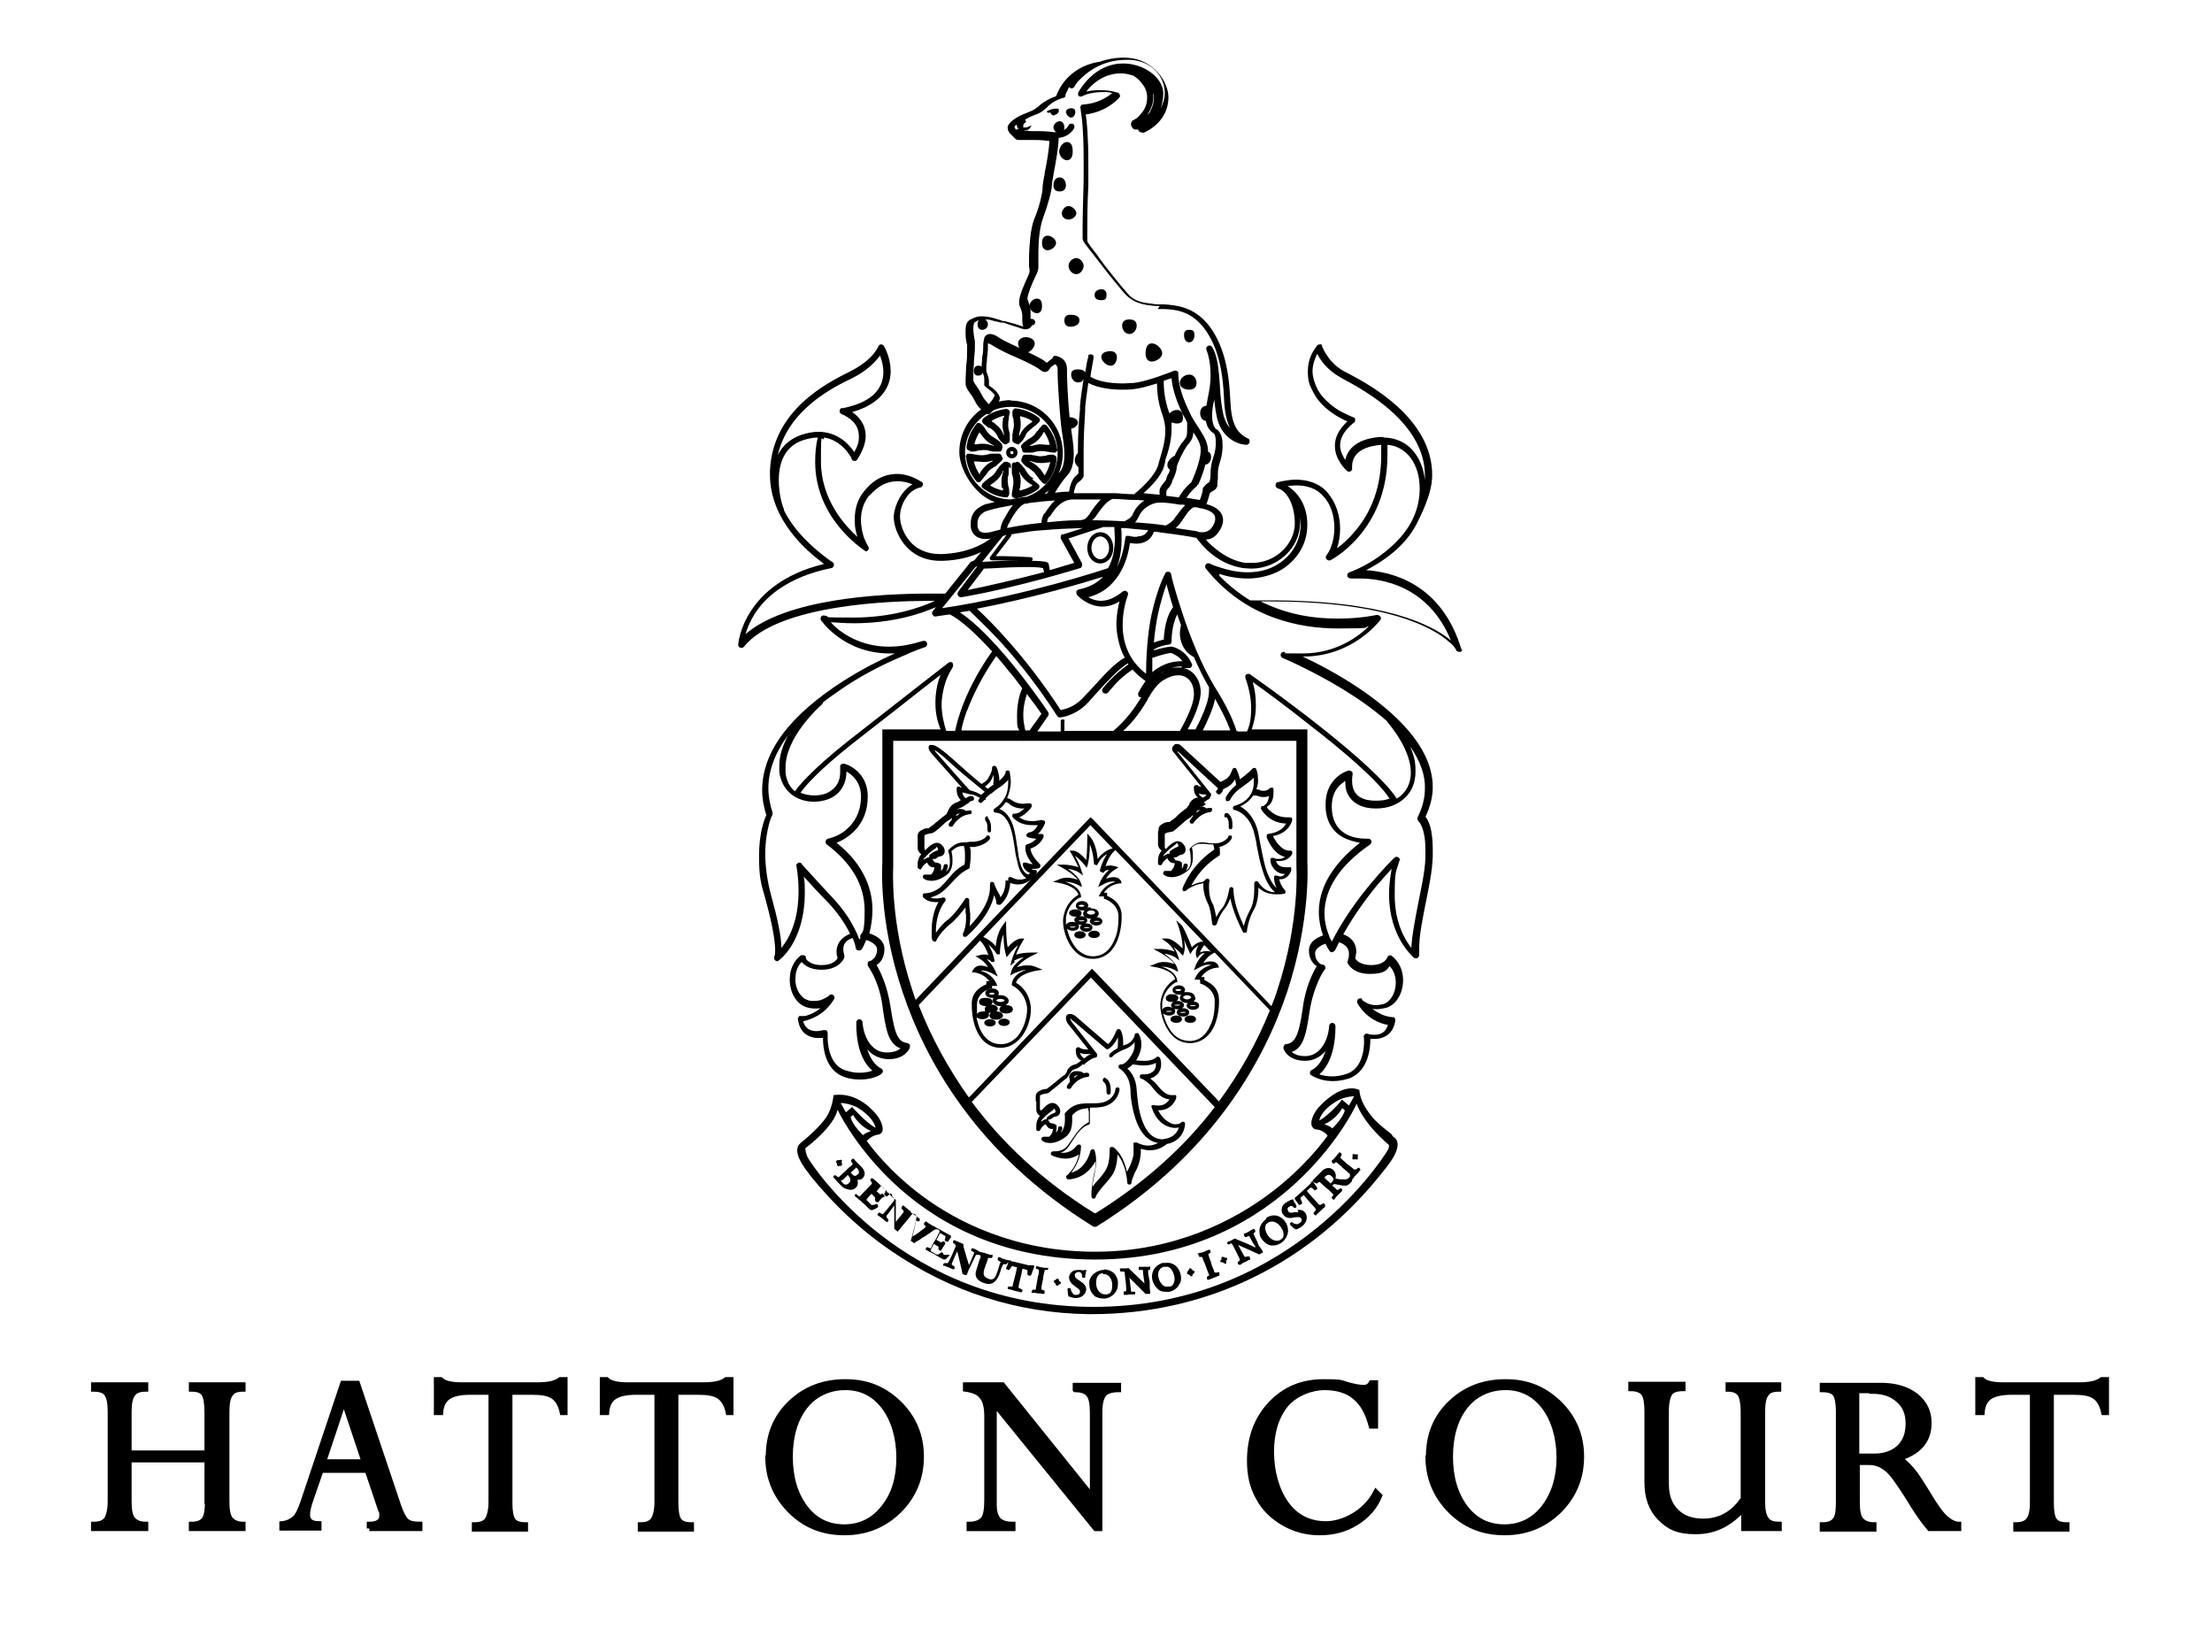 <?xml version="1.0" encoding="UTF-8"?>
<svg id="Layer_1" xmlns="http://www.w3.org/2000/svg" version="1.1" viewBox="0 0 425.2 317.5">
  <!-- Generator: Adobe Illustrator 29.2.1, SVG Export Plug-In . SVG Version: 2.1.0 Build 116)  -->
  <defs>
    <style>
      .st0 {
        stroke: #000;
        stroke-miterlimit: 10;
      }
    </style>
  </defs>
  <g>
    <path d="M209.6,174.4c-.2,0-.5,0-.6.1.1-.1.2-.3.2-.4,0-.5-.5-.9-1.2-.9s-1.2.4-1.2.9.5.9,1.2.9.3,0,.5,0c-.2.2-.3.4-.3.6,0,.6.6,1,1.5,1s1.5-.4,1.5-1-.6-1-1.5-1ZM208.5,174.1c0,0-.2.2-.6.2s-.6-.2-.6-.2c0,0,.2-.2.6-.2s.6.2.6.2ZM210.5,175.4c0,.2-.3.4-.8.4s-.8-.3-.8-.4.3-.4.8-.4.8.2.8.4Z"/>
    <path d="M209.5,177.1c0,.4.5.8,1.2.8s1.2-.3,1.2-.8-.5-.8-1.2-.8-1.2.3-1.2.8ZM210.2,177.1c0,0,.3-.1.6-.1s.5,0,.6.1c0,0-.3.1-.6.1s-.5,0-.6-.1Z"/>
    <path d="M210.3,178.9c-.6,0-1.1.3-1.1.7s.4.7,1.1.7,1.1-.3,1.1-.7-.4-.7-1.1-.7ZM210.6,179.6c0,0-.2,0-.3,0s-.3,0-.3,0c0,0,.2,0,.3,0s.3,0,.3,0Z"/>
    <path d="M207.6,179c-.6,0-1.1.3-1.1.7s.5.7,1.1.7,1.1-.3,1.1-.7-.5-.7-1.1-.7ZM207.6,179.7c.2,0,.3,0,.3,0,0,0-.2,0-.3,0s-.3,0-.3,0c0,0,.2,0,.3,0Z"/>
    <path d="M190.3,195.9c-.6,0-1.1.3-1.1.7s.5.7,1.1.7,1.1-.3,1.1-.7-.5-.7-1.1-.7ZM190.4,196.6c0,0-.2,0-.3,0,0,0,.2,0,.3,0Z"/>
    <path d="M193.3,193.2c.4-.2.6-.5.6-.8,0-.6-.7-1.1-1.5-1.1s-.4,0-.5,0c0-.1.1-.2.1-.4,0-.5-.5-.9-1.3-.9s-1.3.4-1.3.9.5.9,1.3.9.2,0,.3,0c-.1.1-.2.3-.2.5,0,.6.7,1.1,1.5,1.1s.2,0,.2,0c-.2.1-.4.4-.4.6,0,.5.5.8,1.3.8s1.3-.3,1.3-.8-.5-.8-1.3-.8-.1,0-.2,0ZM193.5,193.9c.2,0,.4,0,.5,0,0,0-.3,0-.5,0s-.4,0-.5,0c0,0,.3,0,.5,0ZM190.7,190.8c.3,0,.5.1.5.2,0,0-.2.2-.5.2s-.5-.1-.6-.2c0,0,.2-.2.6-.2ZM192.3,192c.5,0,.8.2.8.3s-.3.3-.8.3-.8-.2-.8-.3.3-.3.8-.3Z"/>
    <path d="M193,195.8c-.6,0-1.1.3-1.1.7s.5.7,1.1.7,1.1-.3,1.1-.7-.5-.7-1.1-.7ZM192.8,196.5c0,0,.2,0,.3,0,0,0-.2,0-.3,0Z"/>
    <path d="M228.8,195.2c-.6,0-1.1.3-1.1.7s.4.7,1.1.7,1.1-.3,1.1-.7-.4-.7-1.1-.7ZM229.2,195.8c0,0-.2,0-.3,0s-.3,0-.3,0c0,0,.2,0,.3,0s.3,0,.3,0Z"/>
    <path d="M229.7,191.7c0-.6-.6-1-1.5-1s-.5,0-.6,0c.1-.1.2-.3.2-.4,0-.5-.5-.9-1.2-.9s-1.2.4-1.2.9.5.9,1.2.9.3,0,.5,0c-.2.2-.3.4-.3.6,0,.6.6,1,1.5,1s1.5-.4,1.5-1ZM227.1,190.3c0,0-.2.2-.6.2s-.6-.2-.6-.2c0,0,.2-.2.6-.2s.6.2.6.2ZM228.2,191.3c.5,0,.8.3.8.4s-.3.4-.8.4-.8-.3-.8-.4.3-.4.8-.4Z"/>
    <path d="M228.1,193.3c0,.4.5.8,1.2.8s1.2-.3,1.2-.8-.5-.8-1.2-.8-1.2.3-1.2.8ZM229.9,193.3c0,0-.3.1-.6.1s-.5,0-.6-.1c0,0,.3-.1.6-.1s.5,0,.6.1Z"/>
    <path d="M226.1,195.2c-.6,0-1.1.3-1.1.7s.4.7,1.1.7,1.1-.3,1.1-.7-.4-.7-1.1-.7ZM226.5,195.9c0,0-.2,0-.3,0s-.3,0-.3,0c0,0,.2,0,.3,0s.3,0,.3,0Z"/>
    <path d="M267.6,218.1c-.9-.7-2.2-1.7-3.3-2.8-.4-.5-2.8-2.9-3-5.8-3.5-1.5-7.6,3-8.2,3.8-.7,1-1.3,2.4-.9,3.2.2.4.5.6.9.6,1.1.1,1.9.9,2.1,1.2-.6.8-4.3,6-11.1,11.1-6.8,5.1-18.2,11.2-33.6,11.2s-26.6-5.8-33.2-10.7c-6.6-4.9-10.1-9.8-10.7-10.6.3-.3,1-1,2.1-1.2.5,0,.8-.4.9-.6.3-.8-.3-2.2-1-3.1-.4-.5-3.6-4.6-8.3-3.9h-.1s0,.2,0,.2c0,0-.2,2.3-1.4,4.1-1.3,1.8-3.2,3.5-4.3,4.4-.3.2-.5.4-.7.6-.8.7-1.1,2.3,1.7,5.8l.2.3c4.5,5.6,9.8,10.6,15.7,14.6,11.4,7.8,24.1,11.9,37.8,12.1h.6c22.3,0,42.3-9.8,56.2-27.6.2-.2.3-.4.4-.5,2.8-3.5,2.5-5.1,1.7-5.8-.2-.1-.4-.3-.6-.6ZM259.3,212.5l-1.3-1.1h-.1c0,.2-2.5,3-4.3,4,.1-.7.8-2.3,3.6-3.9,0,0,1.3-.7,3.1-.8l-1,1.8ZM258,213l.5.4c-.3,1.4-1.9,3-2.4,3.5-.4-.4-1-.6-1.5-.8,2-.9,3.1-2.5,3.4-3.1ZM260.8,212.2c.4,1.1,1.7,4,6.2,7.9,0,.2,0,.6-.2.9h0c-1.9,3.2-20,30.2-56.6,30.2s-54.1-27.3-54.8-28.5c-.5-.8-.6-1.7-.6-2,.7-.5,5.5-4.2,6.2-7.4.9,1.9,4.3,8,10.8,14.1,7.1,6.7,19.6,14.7,38.7,14.7s31.8-8.3,39.1-15.2c6.9-6.5,10.4-13,11.2-14.8ZM163.5,214.7l.5-.4c.3.6,1.4,2.2,3.4,3.1-.5.2-1.1.4-1.5.8-.5-.5-2.1-2.1-2.4-3.5ZM163.9,212.7l-1.3,1.1-1-1.8c1.7.1,2.8.7,3.1.8h0c2.8,1.7,3.5,3.3,3.6,4-1.8-1-4.3-3.8-4.3-3.8h-.1Z"/>
    <path d="M212.7,56.7c0-.7-.3-1.1-1-1.1s-1.3.4-1.3,1.1.5,1,1.3,1,1-.3,1-1Z"/>
    <path d="M228.6,65.8c.6,0,1-.6,1-1.4s-.3-1-1-1-1,.3-1,1,.3,1.4,1,1.4Z"/>
    <path d="M213.5,67.5c-.9,0-1.8.3-1.8,1.1s1,1.7,1.8,1.7,1.2-.9,1.2-1.7-.7-1.1-1.2-1.1Z"/>
    <path d="M206.9,49.6c-.7,0-1.5.7-1.5,1.5s.7,1.6,1.5,1.6,1.4-.9,1.4-1.6-.7-1.5-1.4-1.5Z"/>
    <path d="M204.9,35.6c0-.7-.4-1.5-1.2-1.5s-1.2.7-1.2,1.5.4,1.2,1.2,1.2,1.2-.5,1.2-1.2Z"/>
    <path d="M228.6,74.9c.9,0,1.4-.5,1.4-1.3s-.5-1.6-1.4-1.6-1.8.7-1.8,1.6.9,1.3,1.8,1.3Z"/>
    <path d="M205.8,60.5c-.8,0-1.2.3-1.2,1.1s.4,1.2,1.2,1.2,1.7-.4,1.7-1.2-.7-1.1-1.7-1.1Z"/>
    <path d="M199.3,57.4c-.7,0-1.4.7-1.4,1.4s.7,1.4,1.4,1.4,1-.5,1-1.4-.3-1.4-1-1.4Z"/>
    <path d="M201.4,45.3c-.7,0-1.1.5-1.1,1.4s.4,1.4,1.1,1.4,1.6-.7,1.6-1.4-.9-1.4-1.6-1.4Z"/>
    <path d="M206.9,41c0-.7-.9-1.4-1.5-1.4s-1.3.7-1.3,1.4.6,1.2,1.3,1.2,1.5-.6,1.5-1.2Z"/>
    <path d="M217.1,64.2c.8,0,1.4-.8,1.4-1.6s-.5-1.2-1.4-1.2-1.4.4-1.4,1.2.6,1.6,1.4,1.6Z"/>
    <path d="M203.7,23.3c-.6,0-1.2.6-1.2,1.2s.6,1.1,1.2,1.1.9-.4.9-1.1-.4-1.2-.9-1.2Z"/>
    <path d="M205.1,30.8c.7,0,1.1-.6,1.1-1.7s-.3-1.8-1.1-1.8-1.5,1-1.5,1.8.7,1.7,1.5,1.7Z"/>
    <path d="M197.2,64.8c-.7,0-1.5.4-1.5,1.2s.7,1.8,1.5,1.8,1.7-1,1.7-1.8-1-1.2-1.7-1.2Z"/>
    <path d="M206.7,21.5c0-.5-.3-.7-.8-.7s-1,.3-1,.7.5,1.1,1,1.1.8-.6.8-1.1Z"/>
    <path d="M221.4,69.5c.8,0,2-.7,2-1.6s-1.1-1.9-2-1.9-1.2,1-1.2,1.9c0,1.3.7,1.6,1.2,1.6Z"/>
    <path d="M202.7,22.1c.8-.2.9-.7.8-1.1h0c0-.1-.1-.1-.1-.1-.2,0-.9-.2-2.2.5l.2.3c.2,0,.5-.1.5-.1,0,.2.3.6.7.6s0,0,.1,0Z"/>
    <path d="M164.7,226.8c.4,0,.8,0,1.1-.3.7-.7.4-1.5-.1-2.1-.1-.1-.3-.3-.4-.4-.2-.2-.4-.4-.6-.6-.1-.1-.2-.2-.3-.3h0c0,0-.3-.4-.3-.4s0,0,0,0c0,0-.1,0-.3.1-.1.1-.2.2-.2.3h0c0,0,.1.3.1.3,0,0,.1.2.2.2,0,0,0,0,0,.2-.1.1-.4.4-.8.7l-.5.5c-.5.5-1.1,1-1.3,1.2q-.2.1-.3,0c0,0-.3-.2-.4-.3h0s0,0,0,0c-.1,0-.2,0-.3.1-.1.1-.1.2-.1.3h0s0,0,0,0c.2.2.6.7.9,1,.2.2.3.3.4.4.4.4.7.7,1.1.8.3.1.6.2.9.2.4,0,.7-.1,1-.4.4-.4.5-.9.3-1.5ZM164.6,224.4s0,0,.1.1c.3.3.4.5.4.8,0,.2,0,.3-.3.5,0,0-.3.3-.6.2,0,0-.1,0-.4-.3,0-.1-.2-.2-.3-.3.4-.3.8-.7,1-.9ZM161.9,226.9c.2-.2.6-.6.9-.9l.2-.2s0,0,0,0c0,0,0,.1,0,.1h0c.4.4.7,1,.2,1.5h0c-.2.2-.4.3-.6.3-.2,0-.4-.1-.6-.3-.2-.2-.3-.4-.3-.4,0,0,0-.2,0-.3Z"/>
    <path d="M181.4,241.2h0c0-.2-.3-.5-.3-.5h-.1s0,0,0,0c-.2.1-.4.3-.6.4-.2.1-.3,0-.4,0h-.1c-.6-.4-.9-.6-1-.6,0,0,0-.1,0-.2.1-.3.4-.8.6-1.2.3.2.7.4.9.5,0,0,0,0,0,.1,0,0,0,.1,0,.2v.2c0,0,0,0,0,0,0,.2.4.3.5.3h0s0,0,0,0c.1-.2.2-.4.4-.7.1-.2.3-.4.4-.6h0c0-.1,0-.2,0-.2,0-.2-.3-.3-.5-.3h0s0,0,0,0c0,0-.2.2-.2.2,0,0,0,0-.1,0-.2-.1-.6-.3-.9-.5.1-.2.3-.4.4-.7.1-.2.2-.4.3-.6.2.1.9.5,1,.6.1,0,.1,0,0,.3,0,.1,0,.2-.1.4h0c0,0,0,.1,0,.1,0,.1.4.3.6.3h0s0,0,0,0c.2-.3.5-.7.6-.9,0,0,0-.1,0-.3h0c0,0,0,0,0,0-.2,0-.5-.3-.8-.4l-1.4-.8c-.2-.1-.4-.2-.6-.3-.2-.1-.3-.2-.4-.3h-.1c0,0,0,0,0,0,0,0-.1,0-.2-.1-.1,0-.3-.2-.5-.3-.4-.2-.6-.4-.7-.5,0,0-.1,0-.1,0h0s0,0,0,0c0,0-.1,0-.3.2-.1.2-.1.3-.1.3h0c0,0,0,.1,0,.1.1,0,.2.2.3.2h0c0,.1,0,.2,0,.2s0,0-.1.2c-.5.4-1.7,1.3-2.4,1.7.2-.8.6-2.5.7-3.1,0,0,0,0,0,0,0,0,.2,0,.4.2h0c.1,0,.2-.1.3-.2,0-.1,0-.2,0-.3h0c0,0-.1-.1-.2-.2-.2-.1-.5-.3-.7-.5-.2-.1-.4-.3-.6-.4,0,0-.2-.1-.2-.2h0c0,0,0-.1-.1-.2-.2-.1-.4-.3-.5-.4-.3-.2-.5-.4-.6-.5-.1,0-.2-.2-.3-.2h0s0,0,0,0c0,0-.1,0-.2.2-.1.2-.1.2-.1.3h0c0,0,0,.1,0,.1.1.2.3.3.4.4,0,.1,0,.2,0,.3-.3.4-.8,1-1.3,1.6l-.2.3c0-.9,0-2.7,0-3.8,0-.3,0-.4,0-.4h0c0-.1-.4-.4-.4-.4-.2-.2-.4-.3-.6-.5h0c0,0-.5-.6-.5-.6h-.2c0-.1,0-.2,0-.2-.1-.1-.4-.4-.6-.6l-1.2-1.1c-.2-.2-.4-.4-.6-.5-.1-.1-.2-.2-.3-.3,0,0,0,0-.1,0s-.2,0-.2,0c-.1,0-.2.2-.2.3h0c0,0,0,.1,0,.1.1.2.2.3.3.4q0,0,0,.2c0,.1-.6.6-1,1.1l-.5.5c-.4.4-.7.8-.8.8-.2.1-.2.1-.2,0-.1,0-.3-.2-.5-.4h0s0,0,0,0c-.2,0-.3.2-.3.2,0,0,0,.1,0,.2h0c0,0,0,0,0,0,.1,0,.2.2.4.3.2.2.4.4.7.6.2.2.4.4.7.6.3.3.6.6.9.9.2.2.4.3.5.3s0,0,.2,0c.3-.1.9-.4,1.1-.6h0s0-.1,0-.1c0-.1-.1-.4-.2-.5h0c0,0,0,0,0,0-.3.1-.6.2-.7.2-.2,0-.3,0-.4,0,0,0,0,0-.1-.1-.2-.2-.7-.7-.8-.8,0,0,0-.1,0-.2.2-.2.4-.5.7-.8l.2-.2h.1c.2.3.5.5.6.7,0,0,0,0,0,.1,0,0,0,0,0,.1,0,0,0,0,0,.2h0s0,.1,0,.1c0,.2.3.4.5.4h.1c.2-.2.3-.4.5-.6.2-.2.3-.3.5-.4h.2c0-.1,0-.2,0-.2,0-.2-.3-.4-.4-.5h0s0,0,0,0c0,0-.2.1-.3.2,0,0,0,0-.1,0-.2-.2-.4-.4-.7-.6h0c.2-.2.3-.4.4-.5.2-.2.3-.4.5-.6.2.2.8.7.8.8.1.1,0,.1,0,.3h0c0,.1,0,.2-.2.4h0c0,0,0,.2,0,.2,0,.1.3.4.5.4h0s0,0,0,0c.2-.2.5-.5.7-.6l.3.2s0,0,0,0c0,0-.1.2,0,.3h0c0,0,0,0,0,0,.2.2.3.3.4.5,0,0,0,.1,0,.3l-.2.3c-.9,1.1-1.6,2-1.9,2.3-.1.1-.2.1-.3,0,0,0-.2,0-.3-.2h-.2c0,0,0,0,0,0-.2,0-.3.3-.3.3,0,0,0,.2,0,.2h0s0,0,0,0c0,0,.1,0,.2.1.2.1.4.3.7.5.2.2.4.3.6.5.1,0,.2.2.3.2h0c0,0,0,0,0,0,.1,0,.3-.2.3-.4h0c0,0-.2-.3-.2-.3,0,0-.2-.2-.2-.2,0-.1,0-.2,0-.3.2-.2.7-.9,1.5-2,0,1.3,0,3.7,0,4.4h0c0,.1.1.2.1.2,0,0,.4.3.4.3l.2.2v-.2c.3-.2.6-.6.8-.9l.6-.7c.7-.9,1-1.2,1.3-1.6.1-.2.2-.2.3-.1,0,0,.2,0,.3.1h0c.1.1.2.2.2.3.1.2.1.3,0,.7-.1.6-.4,1.8-.7,2.9-.1.4-.2.8-.3,1.1v.2c0,0,.1,0,.1,0,.1,0,.3.2.4.3h.1c0,.1.1,0,.1,0,.1-.1.4-.3.8-.5l.3-.2c.3-.2.5-.4.8-.5.6-.4,1.2-.8,1.6-1.1h0c.3-.2.4-.3.6-.3,0,0,.2,0,.2,0h.2c0,0,0,0,0,0,.1.1.3.2.3.3q0,0,0,.2c0,0-.3.5-.5,1l-.3.5c-.4.6-.8,1.4-.8,1.5-.1.2-.1.2-.2.1-.1,0-.4-.1-.6-.2h0s0,0,0,0c-.1,0-.3.4-.3.5h0c0,0,0,0,0,0,.1,0,.3.1.4.2.2.1.5.3.8.4.2.1.4.2.7.4.4.2.8.5,1.2.7.2.1.4.2.5.2s.2,0,.2,0c.3-.2.7-.7.9-.9h0Z"/>
    <path d="M193.9,242.6c0,0,.1-.3,0-.4h0c0,0,0,0,0,0,0,0-.1,0-.2,0-.2,0-.5-.1-.7-.2-.3,0-.5-.2-.7-.3-.1,0-.2,0-.3-.1h0s0,0,0,0c-.1,0-.2.3-.2.3,0,.1,0,.2,0,.3h0s.1.1.1.1c.1,0,.2.1.3.2.2,0,.2.1,0,.4-.2.7-.4,1.4-.7,2.1-.4,1.1-1,1-1.5.8-.8-.3-1-.8-.9-1.2,0-.1,0-.4.1-.6.1-.4.4-1.1.7-2,0-.2,0-.2.2-.2,0,0,.2,0,.3,0h.2s0,0,0,0c.1,0,.2-.2.2-.3,0,0,0-.2,0-.3h0c0,0,0,0,0,0,0,0-.2,0-.3,0-.2,0-.5-.1-.7-.2-.2,0-.5-.2-.7-.2-.2,0-.3-.1-.3-.1h0s0,0,0,0c0,0,0,0,0,0h0c0,0,0,0,0,0,0,0-.1,0-.2,0-.2,0-.5-.2-.6-.3-.3-.2-.6-.3-.8-.4-.1,0-.2,0-.3-.1h0s0,0,0,0c-.1,0-.3.4-.2.5h0c0,0,0,0,0,0,.2.1.3.2.5.3.1.1.1.1,0,.3-.2.5-.5,1.2-.9,2.1v.2c-.3-.9-.8-2.7-1.1-3.7,0-.3,0-.4,0-.4h0c0-.1-.5-.3-.5-.3-.3-.1-.5-.2-.7-.3-.2,0-.4-.2-.4-.2s0,0-.2,0-.1,0-.1,0c0,0,0,.1-.1.2,0,.1,0,.2,0,.3h0s0,0,0,0c.2.1.4.3.5.4,0,0,0,.1,0,.3h0c-.7,1.6-1.1,2.6-1.4,3,0,.1-.1.2-.3.2-.1,0-.2,0-.4,0h-.1s0,0,0,0c-.1,0-.2.3-.2.3,0,0,0,.1,0,.2h0c0,0,0,0,0,0,0,0,.1,0,.2,0,.2,0,.4.2.8.3.3.1.5.2.7.3.1,0,.2.1.3.1h0s0,0,0,0c.1,0,.3-.3.2-.5h0c0,0-.2-.2-.2-.2-.1,0-.2-.1-.3-.2-.1,0-.1-.1,0-.3.1-.3.6-1.4,1-2.3.3,1.2.9,3.6,1,4.3h0c0,.1.1.1.1.1,0,0,.4.2.5.2h.2c0,.1,0,0,0,0,.1-.2.3-.7.4-1l.4-.8c.5-1.1.7-1.4.9-1.9.1-.2.1-.2.3-.2,0,0,.2,0,.3,0h0s0,0,0,0c0,0,0,0,0,0h0s.1,0,.1,0c.1,0,.2.1.3.2,0,0,0,0,0,.2,0,0,0,.2-.2.5-.2.7-.6,1.9-.7,2.3-.2.7,0,1.7,1.5,2.2.3.1.6.2.9.2.7,0,1.2-.3,1.6-.9.3-.4.5-.9.8-1.8,0-.3.2-.5.3-.8.1-.3.2-.3.3-.3h.4c.1,0,.2-.1.2-.2Z"/>
    <path d="M198.3,244.9h0s0,0,0,0c.1-.4.4-1.1.5-1.4h0c0-.1,0-.2,0-.2,0,0-.1-.1-.3-.1h0c-.2,0-.4,0-.8,0l-2.9-.7c-.3,0-.5-.1-.5-.2,0-.1-.3,0-.3,0h-.1s0,.1,0,.1c-.1.4-.3,1-.5,1.3h0s0,.1,0,.1c0,0,0,.2.2.2,0,0,.3.2.4.1h0s0,0,0,0c.2-.3.4-.5.5-.7.1-.1.2-.1.2,0l.8.2c-.3,1.5-.6,2.5-.8,3.3,0,.3-.1.4-.2.4s-.3,0-.5,0h-.2s0,0,0,0c0,0-.2.4,0,.5h0c0,0,0,0,0,0,0,0,.4,0,1.2.3.6.1,1.1.3,1.3.3h0s0,0,0,0c.2,0,.3-.4.2-.5h0c0,0-.3-.2-.3-.2-.2,0-.3-.1-.4-.2,0,0,0,0,0-.2,0-.3.5-2.1.7-3.2v-.2c.3,0,.6.1.9.2,0,0,0,0,.1.1,0,.1,0,.4,0,.7h0c0,0,0,.1,0,.1,0,0,0,.1.3.2.1,0,.2,0,.3,0Z"/>
    <path d="M201.5,243.7h-.1c0,0-.2,0-.3,0-.2,0-.5,0-.8-.1-.3,0-.6-.1-.8-.2-.1,0-.2,0-.3,0h0s0,0,0,0c0,0-.2.4,0,.5h0s0,0,0,0c.2,0,.4.1.5.2,0,0,0,0,0,.2,0,.3,0,.6-.2,1.1l-.2,1.2c-.1.7-.2,1-.2,1.2,0,.1,0,.1-.2.1-.1,0-.2,0-.4,0h0s0,0,0,0c0,0-.1.2-.2.3,0,0,0,.2,0,.3h0s0,0,0,0c0,0,.1,0,.2,0,.2,0,.6,0,1,.1.2,0,.5,0,.8.1.2,0,.3,0,.4,0h0s0,0,0,0c.1,0,.1-.4.1-.4,0,0,0-.1,0-.2h0s-.5-.2-.5-.2c-.1,0-.1,0-.1-.3,0-.3.1-1,.3-1.7v-.3c.1-.6.2-1,.3-1.3,0-.2,0-.2.2-.2,0,0,.2,0,.4,0h0s0,0,0,0c.1-.1.1-.4,0-.5h0Z"/>
    <path d="M208.4,244.2c-.3,0-.5-.1-1-.1-.6,0-1.1.1-1.4.4-.3.3-.5.6-.5,1,0,.9.6,1.3,1.2,1.8.7.5.9.6.9,1,0,.6-.6.6-.7.6-.3,0-.5,0-.6-.2h0c-.2-.2-.4-.5-.5-1h0c0,0,0-.1,0-.1-.1,0-.3,0-.4,0,0,0-.2,0-.2.2h0s0,0,0,0c0,.2.1,1.2.2,1.4h0s0,0,0,0c.2,0,.7.3,1.3.3,0,0,0,0,.1,0,1.2,0,1.9-.8,2-1.6,0-.7-.4-1.1-.8-1.4-.1,0-.3-.2-.4-.3-.2-.1-.4-.2-.6-.4-.3-.2-.4-.4-.4-.7,0-.1,0-.3.2-.4.1-.1.3-.2.5-.2.2,0,.4,0,.5.2.1,0,.2.3.2.7h0c0,0,0,.1,0,.1.1.1.4.1.4.1.1,0,.2,0,.2-.1h0c0-.4.1-.9.2-1.2v-.2c0,0-.1,0-.1,0-.1,0-.2,0-.3,0Z"/>
    <path d="M212.2,244.1c-.9,0-1.8.5-2.3,1.1-.4.5-.6,1.1-.5,1.7,0,.8.3,1.5.8,2l.3.3h0c.4.2.9.4,1.6.4s0,0,.1,0c.9,0,1.7-.5,2.2-1.2.4-.5.5-1.1.5-1.8,0-.7-.3-1.4-.7-1.8-.5-.5-1.2-.8-2-.8ZM212,244.9c.3,0,.6,0,.9.2.5.3.9,1,.9,1.9,0,.7-.1,1.2-.4,1.5h0s-.1.1-.1.1c-.2.1-.4.2-.7.2-.4,0-.6,0-.9-.2-.6-.3-1-1.1-1-2,0-.8.2-1.4.7-1.7.2-.1.4-.2.6-.2,0,0,0,0,0,0Z"/>
    <path d="M220.9,243.5h0s0,0,0,0c0,0-.1,0-.2,0-.2,0-.5,0-.7,0-.4,0-.6,0-.8,0-.1,0-.2,0-.3,0h0s0,0,0,0c0,.1,0,.5,0,.6h0s0,0,0,0c.2,0,.4,0,.6,0,.2,0,.2,0,.2.2,0,.5.2,1.5.3,2.4-.7-.7-2-1.9-2.7-2.6-.2-.2-.3-.3-.3-.3h0c0-.1-.5,0-.5,0-.3,0-.5,0-.7,0-.2,0-.3,0-.4,0,0,0,0,0-.1,0s0,.2,0,.2c0,0,0,.2,0,.2,0,.1,0,.2.1.2h0s0,0,0,0c.3,0,.5,0,.6,0,0,0,.1,0,.2.2v.2c.2,1.5.3,2.6.3,3.1,0,.2,0,.2-.1.3-.1,0-.3,0-.4.1h0s0,0,0,0c0,.1,0,.4,0,.4,0,0,0,.1.1.2h0s0,0,0,0c0,0,.2,0,.3,0,.2,0,.4,0,.7-.1.3,0,.5,0,.7,0,.2,0,.3,0,.4,0h0s0,0,0,0c0-.1,0-.4,0-.5h0c0,0-.2,0-.2,0-.2,0-.3,0-.4,0-.1,0-.2,0-.2-.2,0-.4-.2-1.6-.3-2.5.9.9,2.6,2.6,3.1,3.1h0c0,0,.1,0,.1,0,0,0,.5,0,.6,0s0,0,0,0h.2s0-.2,0-.2c0-.3-.1-.7-.1-1.1v-1c-.2-1.1-.3-1.5-.3-2,0-.2,0-.2.1-.3,0,0,.2,0,.3-.1h0s0,0,0,0c0-.1,0-.5,0-.6Z"/>
    <path d="M223.7,242.7c-.9.2-1.7.8-2,1.5-.3.6-.3,1.2-.2,1.8.2.8.6,1.4,1.2,1.9.4.3.8.4,1.4.4s.5,0,.7,0c.9-.2,1.6-.8,2-1.6.3-.6.3-1.2.1-1.9-.3-1.2-1.4-2.4-3.2-2ZM224,243.5c.2,0,.4,0,.5,0,.6.2,1,.9,1.2,1.7.2.8,0,1.3-.2,1.7h0c-.1.2-.3.3-.6.4-.3,0-.6,0-.9,0-.6-.2-1.1-.9-1.3-1.7-.2-.8,0-1.4.4-1.8.2-.1.3-.2.5-.3.1,0,.3,0,.4,0Z"/>
    <path d="M234.1,244.6h0s0,0,0,0c-.1,0-.2,0-.3,0,0,0-.2,0-.2,0-.1,0-.2,0-.2-.2,0-.2-.4-.9-.6-1.6v-.2c-.3-.6-.4-1.1-.5-1.4,0-.2,0-.2,0-.2,0,0,.2-.1.4-.2h0s0-.1,0-.1c0-.1,0-.4-.2-.5h0s0,0,0,0c0,0-.2,0-.3.1-.2,0-.5.2-.7.3-.2,0-.5.2-.7.2s-.3,0-.3.1h-.3c0,.1.2.3.2.3,0,.1,0,.3.2.4h0s0,0,0,0c.2,0,.4,0,.5,0,0,0,0,0,0,0,0,0,0,0,0,0,0,0,0,.1,0,.1.1.3.3.7.5,1.2l.3.8c.3.8.4,1.1.5,1.3,0,.1,0,.1,0,.2-.1,0-.2.1-.4.2h0s0,0,0,0c0,.1,0,.4,0,.4,0,0,0,.1.2.2h0s0,0,0,0c0,0,.2,0,.3-.1.2,0,.5-.2.8-.3.3-.1.8-.3,1-.4h.1s0-.1,0-.1c0-.1,0-.3,0-.4,0,0,0-.2-.2-.2Z"/>
    <path d="M242.3,240c-.3-.5-.5-.9-.6-1.3-.4-.7-.5-1.1-.7-1.4,0-.2,0-.2,0-.3,0,0,.2-.1.3-.2h0s0-.1,0-.1c0-.1-.1-.5-.3-.5h0s0,0,0,0c0,0-.2.1-.4.2-.2,0-.3.2-.5.3-.3.2-.6.3-.8.4-.1,0-.2,0-.2.1h0s0,.1,0,.1c0,.1.1.4.3.5h0s0,0,0,0c.2,0,.4-.1.5-.2.2,0,.2,0,.3.1.2.4.6,1.2,1.1,1.9v.2c-.7-.4-2.4-1.1-3.4-1.5-.3-.1-.3-.2-.4-.2h0c0-.1-.4.1-.4.1-.3.2-.6.3-.8.4h-.2c0,.1-.2.2-.2.2,0,0,0,0,0,0h0c0,.1,0,.2,0,.2,0,0,0,0,0,0,0,0,.1.1.2.2h0s0,0,0,0c.2,0,.4-.1.5-.2h0s.2,0,.2.1l.2.3c.7,1.3,1.1,2.2,1.3,2.6,0,.2,0,.2,0,.3,0,0-.2.2-.4.3h0s0,.1,0,.1c0,.1.1.3.2.4,0,0,.1,0,.2,0h.2c.2-.2.4-.4.8-.5.3-.1.5-.3.7-.4.1,0,.2,0,.3-.1h0s0-.1,0-.1c0-.1,0-.4-.2-.5h0s-.2,0-.2,0c-.1,0-.3,0-.4.1-.1,0-.2,0-.3-.1-.2-.3-.7-1.3-1.2-2.2,1.1.5,3.4,1.5,4,1.8h.1c0,0,0,0,0,0,0,0,.4-.2.5-.3h.2c0,0-.1-.3-.1-.3-.1-.2-.4-.6-.5-1Z"/>
    <path d="M243.4,234.3c-.7.5-1.3,1.4-1.3,2.1,0,.6,0,1.2.4,1.7.5.7,1,1.1,1.8,1.3h.1s0,0,0,0c.1,0,.3,0,.4,0,.5,0,1-.2,1.5-.5.7-.5,1.2-1.3,1.3-2.2,0-.6-.1-1.2-.5-1.8-.7-1.1-2.2-1.8-3.7-.8ZM243.6,235.1c.3-.2.6-.3.9-.3.6,0,1.3.4,1.8,1.2.4.6.5,1.2.4,1.6h0c0,.3-.2.4-.4.6-.3.2-.5.3-.8.3-.7,0-1.4-.4-1.9-1.2-.4-.7-.5-1.3-.3-1.8,0-.2.2-.3.4-.4Z"/>
    <path d="M249.6,233c-.1,0-.3,0-.5,0-.2,0-.5,0-.7.1-.4,0-.6,0-.8-.3,0-.1-.1-.3-.1-.4,0-.2.1-.3.2-.4.2-.1.4-.2.5-.2h0c.2,0,.3.1.6.4h0s0,0,0,0c.2,0,.4-.1.4-.2,0-.1,0-.2,0-.3h0c-.2-.3-.5-.8-.6-1v-.2c0,0-.3.1-.3.1,0,0-.2,0-.3.1-.2.1-.5.3-.9.5-.4.3-.7.7-.7,1.1-.1.4,0,.9.3,1.2.5.7,1.3.7,2.1.5.8-.1,1.1-.1,1.3.2.1.1.2.3.1.4,0,.2-.1.3-.3.4-.2.2-.4.3-.6.3h0c-.3,0-.6-.1-1-.4h0s0,0,0,0c-.1,0-.3.2-.3.2,0,0-.1.2,0,.3h0c.1.2.9.9,1.1.9h0s0,0,0,0c.2,0,.7-.2,1.2-.6,1-.8,1.1-1.9.6-2.6-.5-.6-1.1-.6-1.5-.5Z"/>
    <path d="M249.1,230.1c-.1,0-.2.1-.2.2,0,.1,0,.2,0,.2.2.3.6.8.8,1.1h0s0,0,0,0c0,0,.2,0,.2,0,0,0,.3-.1.4-.3h0c0,0,0-.1,0-.1-.1-.3-.2-.6-.3-.8,0-.1,0-.2,0-.2l.6-.5c1,1.2,1.7,2,2.2,2.5.2.3.2.3.1.4,0,0-.1.2-.2.3,0,0-.1.1-.2.2h0c0,.3.2.5.4.5h.1c0-.1.4-.4.9-.9.3-.3.6-.6.8-.7h0c0,0,0-.2,0-.2h0c0-.2,0-.2,0-.3,0,0-.1-.2-.3-.2h0s-.2.1-.2.1c-.2.1-.3.2-.4.2,0,0-.1,0-.2,0-.2-.2-1.3-1.4-2.1-2.3l-.3-.4c.2-.1.4-.4.7-.6,0,0,0,0,.2,0,.1,0,.3.2.6.5h0s0,0,0,0c0,0,.1,0,.3-.1.2-.1.2-.2.2-.3h0c0,0,0-.1,0-.1-.4-.6-.7-1-.8-1.2h0c0,0-.1,0-.1,0,0,0-.2,0-.3.2,0,.2-.2.3-.5.6l-2.2,2c-.2.2-.4.3-.5.3Z"/>
    <path d="M253.1,227.5h0s0,0,0,0c.2-.1.3-.2.4-.3q.1,0,.2,0c.1.1.5.5,1.3,1.2l.4.3c.3.3.7.7.8.8.2.2.1.2,0,.3,0,.1-.1.2-.2.3h0c0,0,0,.1,0,.1,0,.2.2.4.4.4h0s.2-.2.2-.2c.1-.2.3-.4.6-.7.3-.3.5-.5.6-.6,0,0,.1-.1.2-.2h0s0,0,0,0c0-.1,0-.2,0-.3,0,0-.2-.2-.3-.2h-.1c-.2.2-.3.3-.4.3,0,0-.1,0-.2,0-.1-.1-.5-.5-.9-.8.1-.1.3-.3.3-.3,0,0,0,0,0,0h.2c.5.1,1.1.2,1.6.3.3,0,.4,0,.6,0,.4-.1.9-.6,1.1-.9h0c0,0,0-.1,0-.2,0,0,0,0,0,0h0c0,0,.1-.2.3-.4.1-.2.3-.4.5-.6.2-.2.5-.5.6-.7l.2-.2h0c0-.2-.1-.3-.2-.4,0,0-.2-.1-.3,0h0s0,0,0,0c-.2.2-.3.3-.4.3-.1,0-.1,0-.3,0-.2-.2-.7-.6-1.4-1.1l-.3-.3c-.4-.3-.7-.6-.9-.8-.1-.1-.1-.1,0-.2,0,0,.1-.2.2-.4h0c0,0,0-.1,0-.1,0-.2-.3-.4-.4-.4h-.1c0,.1-.2.3-.3.4-.1.2-.3.4-.4.5-.2.2-.4.5-.6.6,0,0,0,0-.1.1h0c0,0,0,.2,0,.2,0,.1.3.4.4.4h0s0,0,0,0c.2-.2.3-.2.4-.3,0,0,0,0,0,0,0,0,.1,0,.1,0,.2.2.4.3.7.6.1.1.3.2.4.4l.6.5c.6.5.8.7.9.8,0,0,0,.1,0,.3,0,0,0,.2-.2.4h0s0,0,0,0c0,0,0,0,0,0-.4.3-.5.3-.8.3-.5,0-1.3,0-1.8-.2.2-.6,0-1.2-.4-1.6-.6-.6-1.5-.5-2.2.2l-.3.3c-.2.2-.4.4-.7.7,0,0-.2.2-.4.4-.1.1-.2.2-.3.3,0,0,0,0-.1.1,0,.1.2.4.4.4ZM256.3,226.8c0,.1-.3.4-.5.7-.7-.6-1.1-1-1.2-1.2,0,0,0-.1.1-.1.5-.5.9-.5,1.4,0,.2.2.3.5.2.7Z"/>
    <path d="M160.9,223.6c0,.2,0,.3,0,.4h.1q0,.1,0,.1h0s.1.1.1.1c0,0,.2-.1.3-.1.2,0,.3,0,.3,0,0,0,0,0,0,0l.2-.3s0,0,0,0c-.1-.1-.2-.6,0-.7,0,0,0,0,0,0l-.3-.2s0,0,0,0c0,0-.2.1-.3.1-.2,0-.3,0-.4,0,0,0,0,0,0,0l-.2.3h0s.1.2.1.3Z"/>
    <path d="M203.5,245.8h-.4s0,.1-.2.2c-.1.1-.3.1-.3.1,0,0,0,0,0,0v.4c0,0,0,0,0,0,.2,0,.4.4.4.6h.4s0-.1.2-.2c.1-.1.3-.1.3-.1,0,0,0,0,0,0v-.4c0,0,0,0,0,0-.2,0-.5-.4-.4-.6Z"/>
    <path d="M229,243.8s0,0,0,0h-.4c0,.2-.3.6-.4.7,0,0,0,0,0,0v.4c0,0,0,0,0,0,.2,0,.6.2.6.4h.4c0-.1,0-.3.1-.4s.2-.2.3-.2v-.4c-.2,0-.6-.3-.6-.4Z"/>
    <path d="M235.2,241.6h-.2q0,0,0,0h0s-.2,0-.2,0c0,0,0,.2,0,.4,0,.2-.2.2-.2.3,0,0,0,0,0,0v.3c.1,0,.1,0,.1,0,.2,0,.6.1.7.3h.3c0-.2,0-.3,0-.5,0-.2.2-.3.2-.3v-.3c-.3,0-.7-.1-.8-.3Z"/>
    <path d="M260,222c0,0,0,.2,0,.3,0,.2,0,.3-.1.3h0s.2.3.2.3c0,0,0,0,0,0,.1-.1.6-.1.7,0h.1q0-.1,0-.1s0,0,0,0h.1c0-.2,0-.3,0-.5,0-.2,0-.3.1-.3h-.1q0-.1,0-.1s0,0,0,0h-.1c-.1,0-.6,0-.7-.1,0,0,0,0,0,0h0c0,0-.3.2-.3.2h0s0,0,0,0Z"/>
    <path d="M199.2,211.8c0,.3,0,.6,0,.8,0,.2,0,.5,0,.7,0,.6.4,1,.7,1.2h0c-.6.7-.7,1.4-.7,1.9s0,.6,0,.7c0,.2.2.3.4.3.2,0,.3,0,.4-.3.2-.4.5-.7.8-.9,0,0,.1,0,.2-.1,0,0,0,0,.1.1,0,0,0,0,0,.1.2.2.4.7,1.1.7,0,0,.1,0,.2,0,0,0,0,0,0,0,0,.3-.1.7-.3,1,0,0-.2.2-.3.4h-.1c0,0,0,.1,0,.1,0,0,0,0,0,0-.1,0-.2,0-.4,0-.3,0-.5,0-.6,0,0,0,0,0,0,0-.2,0-.4,0-.5.3,0,.2,0,.4.2.5.4.3.9.4,1.5.4,1,0,2.1-.5,3.1-1.3.8-.7,1.1-1.7,1.1-3.1s0-.6,0-.9c.9-1.1,1.9-1.3,3.1-1.4,0,.1,0,.4.1.7,0,.4,0,.8,0,1.4s0,.5,0,.6c-1.4.6-2.4,2.1-3.3,3.4-.2.3-.5.7-.7,1-.8,1.1-2,1.2-2.5,1.2s-.3,0-.3,0c-.2,0-.4.1-.5.3,0,.2,0,.4.2.5.9.4,1.8.6,2.6.6,1.1,0,2-.4,2.6-.8-.2,1-.6,1.9-1.2,2.8-.4.5-.8,1-1.2,1.3h0s0,0,0,0h0s0,0,0,0c-.1.1-.1.3,0,.4,0,.2.3.3.4.3,2.9-.2,4.4-2.1,5.2-3.5h0c0,.7,0,1.5-.3,2.4-.4,2-.5,3.3-.5,4s0,.3,0,.4c0,.2.2.4.4.4h0c.2,0,.4-.1.4-.3.2-.6,1-1.6,1.8-2.5.7-.8,1.5-1.7,1.8-2.5.4-.9.6-2.2.6-3.2.8.9,1.2,2.1,1.5,3,.3,1.3.4,2.3.4,2.4,0,.1,0,.2.1.3,0,0,.2.1.3.1.3,0,.4-.2.4-.4,0-.4.3-1,.6-1.8.4-.7.8-1.6,1-2.5.1-.6.2-1.1.2-1.6s0-.4,0-.6c.6.2,1.2.3,1.8.3,1.7,0,2.8-.9,3.2-1.2,3.5-.7,3.5-3.9,3.5-3.9,0-.2-.1-.3-.3-.4h0c-.2,0-.3,0-.5.2h0s0,0,0,0c-.1.1-.4.3-1,.3s-.8-.1-1.3-.4c-.7-.4-1.3-1-1.8-1.8-.1-.2-.2-.4-.3-.5,0,0,.2,0,.3,0,2.3,0,3.2-2.1,3.2-2.4,0-.2,0-.3,0-.4-.1-.1-.3-.2-.4-.1-.1,0-.3,0-.5,0-.9,0-1.8-.7-2.8-2-.4-.5-.9-.9-1.3-1.2.6-.2,1.2-.5,1.6-1.1.3-.4.5-1,.5-1.6s-.1-1-.2-1.2c0-.1-.2-.2-.3-.3-.1,0-.3,0-.4.1-.4.4-1.2.7-2.2.7-.6,0-1.2,0-1.7-.1,0-.1.2-.3.3-.5.4-.8.7-1.6.7-2.5,0-1.1-.3-1.8-.5-2h0c0-.2-.3-.3-.5-.2-.2,0-.3.2-.3.4,0,0,0,.3-.3.7-.3.5-.8.9-1.4,1.1-.2,0-.3.1-.5.2,0-.3,0-.5,0-.7,0-1.2-.3-2-.5-2.3,0-.1-.2-.2-.4-.2-.2,0-.3.1-.4.3-.4,1-.8,1.7-1.3,2.3-.1.1-.2.2-.3.3l-5.8-5h0c-.2-.2-.8-.8-1.5-.8-.2,0-.4,0-.6.2-.1.1-.2.3-.2.6,0,.7.6,1.4.8,1.6,0,0,0,0,0,0l3.5,4.4c-.2,0-.4,0-.6,0-.3,0-.7-.1-.8-.2-.2,0-.3-.2-.3-.2-.1,0-.3,0-.4,0-.1,0-.2.2-.3.3,0,.1,0,.3,0,.4,0,1.1.6,1.6.9,1.8,0,0,.1,0,.2,0-.5.4-1,.8-1.3.8-.8.2-1.2.7-1.5,1.2v.2c-.2.3-.4.7-.6.7-.3.2-.8.6-1.4,1.1-.1.1-.3.3-.5.4-.3.3-.7.6-1,.8-.2.2-.4.3-.4.3-.4,0-.8.1-1.2.3-.3.1-.8.4-.9,1,0,0,0,.1,0,.2,0,.1,0,.4,0,.8ZM208.5,203.4c0,0-.3,0-.4-.2h0c-.2-.2-.4-.4-.5-.8.2,0,.5.2.9.2.5,0,1,0,1.2,0-.4.2-.8.4-1.1.7ZM208.3,204.7c.1,0,.2-.2.3-.3.5-.4,1.3-1,1.9-1.1.2,0,.3-.1.4-.3,0-.1,0-.3,0-.4l-4.5-5.7s-.2-.2-.4-.5c-.1-.2-.2-.4-.3-.6.1,0,.3.1.4.3.2.2.4.3.4.3l6.1,5.2c.1.1.3.1.5,0,0,0,.9-.4,1.8-2.2,0,.3,0,.6,0,.9s0,.8-.1,1.2c-1.1.6-1.4,1-1.5,1.1-.1.2-.1.5,0,.6,0,0,.2.1.3,0,.1,0,.2,0,.3-.2,0,0,0,0,0,0,.2-.2.9-.8,2.5-1.4.8-.3,1.4-.9,1.7-1.3,0,.2,0,.4,0,.5,0,.7-.2,1.4-.6,2-.9,1.5-1.6,1.8-2,1.8h0c-.2,0-.4,0-.5.3,0,.2,0,.4.2.5,0,0,.1,0,.3.2.6.5,1.7,1.6,1.8,3.8,0,1.7.4,4.2,1.2,6.3.9,2.3,2.3,3.7,4.1,4-.6.3-1.2.5-1.9.5s-1.4-.2-2.2-.6c-.2,0-.3,0-.5,0-.1.1-.2.3-.1.5,0,0,0,0,0,.3,0,.2,0,.4,0,.9s0,.9-.2,1.4c-.2.8-.5,1.5-.9,2.2,0,.1-.1.2-.2.3-.3-1.6-1.1-3.6-2.6-4.7-.1,0-.3-.1-.5,0-.1,0-.2.2-.2.4v.2c0,.4,0,2.4-.6,3.5-.3.6-.9,1.4-1.6,2.2-.4.4-.8.9-1.1,1.3,0-.6.2-1.4.4-2.5.2-.9.3-1.7.3-2.5,0-1.3-.3-1.9-.3-2,0-.1-.2-.2-.4-.2s0,0,0,0c-.2,0-.3.2-.4.3,0,0-.2,1.1-.9,2.1-.7,1.1-1.6,1.8-2.8,2.1.8-1,1.8-2.6,1.9-5,0-.2-.1-.4-.3-.4-.2,0-.4,0-.5.2,0,0,0,0-.2.2-.4.5-1.2,1.2-2.6,1.2s-.2,0-.3,0c.5-.2,1.1-.6,1.5-1.2.2-.3.4-.6.6-.9.9-1.4,1.9-2.9,3.2-3.3.2,0,.3-.2.3-.4,0,0,0-.4,0-.9s0-1.1,0-1.4c0-.2,0-.4,0-.6h0c.6,0,1.3,0,2.1-.1,3.4-.5,3.6-3.4,3.6-3.4,0-.1,0-.2-.1-.3,0,0-.2-.1-.3-.1h0c-.2,0-.4.2-.4.4,0,0,0,.5-.4,1.1-.5.8-1.3,1.3-2.5,1.5-2.5.3-4.7-.6-6.8,2,0,0-.1.2,0,.4,0,0,0,.4,0,.9s-.1,1.8-.8,2.4c0,0,0,0,0,0,.1-.2.2-.5.3-.7,0-.2,0-.5-.3-.5-.2,0-.5,0-.5.3,0,.4-.2.7-.4.9,0-.3.1-.5.1-.8,0-.1,0-.3,0-.4,0-.1,0-.3-.3-.4-.2-.1-.4-.2-.7-.2-.2,0-.3-.1-.4-.3,0,0-.1-.2-.2-.2,0,0,0,0,0-.1,0,0,0,0,0-.1.1,0,.3,0,.5-.1,0,0,.1-.1.3-.2.2-.2.5-.3.7-.3.5-.1.8-.5.8-1,0-.3-.1-.7-.4-1-.3-.4-.7-.6-1.1-.6-.5,0-1,.3-1.5.8l-.3.3c-.2.2-.3.3-.4.4-.1-.1-.2-.2-.2-.4s0-.4,0-.6c0-.3,0-.6,0-.9s0-.7,0-1c0,0,.1-.1.3-.2.3-.1.7-.2.9-.2.3,0,.6-.2.9-.5.4-.3,1-.8,1.5-1.2.5-.4,1-.9,1.2-1,.4-.2.6-.6.8-.9,0-.1.1-.2.2-.3.2-.4.5-.7.9-.8.5-.1,1.1-.5,1.6-1ZM201.4,215.1c0,0-.2,0-.3,0h0s0,0,0,0c-.4.1-.7.3-1,.5,0-.2.2-.4.4-.6.7-.8,1.6-1.4,2-1.7h0s0,0,0,0h0c0-.1,0-.2.1-.2,0,0,0,0,.1.1.2.2.2.4.2.5,0,.1,0,.1-.2.2-.6.2-1.1.6-1.4.8,0,0-.1.2-.1.4ZM223.7,219h0s0,0-.1,0c-1.8,0-3.1-1.1-4-3.5-.8-2.1-1-4.7-1.1-6-.1-2.2-1.1-3.5-1.8-4.1.3-.2.7-.4,1-.8.4,0,1.3.2,2.2.2s1.8-.2,2.3-.5c0,0,0,.2,0,.3,0,.4-.1.8-.3,1.1-.6.7-1.4.8-1.8.8s-.4,0-.5,0c-.2,0-.4,0-.5.3,0,.2,0,.4.2.5,0,0,.4.1.8.4.4.3,1,.7,1.4,1.3.8,1,1.8,2.2,3.3,2.3,0,0-.1.2-.2.3-.5.6-1.1.9-1.9.9-.3,0-.6,0-.9-.1-.1,0-.3,0-.4.1-.1.1-.1.3,0,.4.2.6.9,2.6,2.8,3.5.9.4,1.7.5,2.4.3-.2.8-.9,1.9-2.6,2.2,0,0-.2,0-.3,0Z"/>
    <path d="M186.4,155.8c-.2,0-.5,0-.7.1-.2-.2-.5-.4-1.1-.4-.1,0-.3,0-.4,0-.9,0-1.3.7-1.3,1.3,0,.2,0,.5.1.7-.2.2-.4.5-.6.8h0c-.1.3,0,.5.2.6,0,0,.1,0,.2,0,.2,0,.3,0,.4-.2,0,0,.2-.4.6-.8,0,0,0,0,0,0,0,0,0,0,.2-.2.5-.5,1.3-1.1,2.4-1.2.1,0,.2,0,.3-.1,0,0,.1-.2.1-.3,0-.1,0-.2-.2-.3,0,0-.2-.1-.3,0ZM184.5,156.4c-.2.1-.5.3-.7.5,0-.3,0-.4.5-.5,0,0,.2,0,.2,0Z"/>
    <path d="M205.6,207.2c0,.2,0,.5.1.7-.2.2-.4.5-.6.8h0c-.1.2,0,.5.2.6,0,0,.1,0,.2,0,.1,0,.3,0,.4-.2,0,0,.2-.4.6-.8,0,0,0,0,0,0,0,0,0,0,.1-.1.7-.7,1.6-1.1,2.4-1.2.1,0,.2,0,.3-.1,0,0,.1-.2.1-.3,0-.2-.2-.4-.4-.4h0c-.2,0-.5,0-.7.1-.2-.2-.5-.4-1.1-.4-.1,0-.2,0-.4,0-.9,0-1.3.7-1.3,1.3ZM206.5,207.2c0-.3,0-.4.5-.5,0,0,.1,0,.2,0-.2.1-.5.3-.7.5Z"/>
    <path d="M212.3,208.1c.2.2.4.6.4,1.3s0,.3,0,.5c0,.2.1.5.4.5h0c.2,0,.4-.1.4-.4,0-.2,0-.5,0-.7,0-1.4-.8-2-.9-2l-.3-.2h0c-.1.1-.2.2-.3.3,0,0,0,.2,0,.3,0,.1,0,.2.2.3,0,0,0,0,0,0Z"/>
    <path d="M190.2,157.1h-.2c-.2-.3-.5-.2-.6,0-.1.2,0,.5,0,.6h0c.2.2.4.6.4,1.3s0,.4,0,.5c0,.2.1.4.3.5h0c.2,0,.4-.1.4-.3,0-.2,0-.5,0-.7,0-1-.4-1.6-.7-1.9h0Z"/>
    <path d="M200.2,157.6c-1.7.4-3.1.3-4.1-.4,0,0-.1,0-.2-.1.8-.3,1.7-1,2.4-2h0c0-.2,0-.4,0-.5,0-.1-.3-.2-.5-.2-.4,0-.8.1-1.1.1-1.2,0-1.9-.5-2.1-.6-.2-.2-.6-.4-1-.5.5-1.2.7-2.3.7-3.1s-.2-1.7-.2-1.9c0-.2-.2-.3-.4-.3-.1,0-.3,0-.4.2h0c0,0,0,0,0,.1h0c0,.3-.2.5-.3.7-.2.3-.5.6-.9,1,0,0,0-.1,0-.2,0-.7-.2-1.4-.3-1.7,0-.2-.1-.4-.2-.6,0,0,0-.1-.1-.2,0,0-.1-.2-.4-.2-.2,0-.4.2-.4.3,0,0,0,.1,0,.2,0,.5-.3,1.1-.7,1.8-.2.4-.6.8-.9.9-.1.1-.3.2-.4.3-1.4-1.1-3.8-3.2-5.9-5.1-2.4-2.1-3.2-2.4-3.6-2.4-.1,0-.3,0-.3,0,0,0,0,0-.1,0-.2,0-.3.3-.3.5,0,.4.2.7.8,1.4.9,1,3.9,4.4,5.6,6.3-.2,0-.4-.1-.4-.2,0,0,0,0,0,0-.1,0-.3,0-.4,0-.1,0-.2.2-.2.4,0,0,0,0,0,.1,0,0,0,0,0,.1,0,1.1.5,1.7.8,2,0,0,0,0,0,0-.3.2-.6.4-1,.5-.7.3-1.1.8-1.4,1.4h0c-.2.4-.3.8-.5.9-.3.2-.8.6-1.4,1.1-.1.1-.3.3-.5.4-.3.3-.7.6-1,.8-.2.2-.4.3-.4.3-.4,0-.8,0-1.2.3-.3.1-.8.4-.9,1,0,0,0,.2,0,.2,0,0,0,.3,0,.8s0,.6,0,.8c0,.2,0,.5,0,.7,0,.5.3.9.7,1.2h0c-.6.7-.7,1.4-.7,1.9s0,.5,0,.6h0c0,.2.2.3.4.4.2,0,.3,0,.4-.3.2-.4.6-.7.8-.9,0,0,.1,0,.2-.1,0,0,0,.1.1.1,0,0,0,0,0,.1.2.2.4.7,1.1.7,0,0,.1,0,.2,0,0,0,0,0,0,0,0,.3-.1.7-.3,1-.1.1-.2.3-.3.4h0c0,0,0,0,0,0-.2,0-.5,0-.7,0-.1,0-.2,0-.3,0,0,0-.1,0-.1,0-.2,0-.4,0-.5.3,0,.2,0,.4.2.5.4.3.9.4,1.5.4,1,0,2.1-.5,3.1-1.3.6-.6.9-1.4.9-2.6,0-.7-.1-1.4-.2-1.8,1-.9,1.6-1,2.4-1,.1.4.2,1,.2,1.7,0,.8,0,1.5-.1,1.9-1.4.7-2.3,1.7-3.1,2.7-.5.6-1,1.1-1.5,1.6-1.3,1.1-2.6,1.2-3,1.2h0c-.2,0-.3,0-.4.2,0,.2,0,.3,0,.5.8.9,1.8,1,2.5,1s.3,0,.5,0c-1.1,1.9-1.3,4-1.3,5.5s0,1.4.1,1.7c0,.2.2.3.4.4h0c.2,0,.3,0,.4-.2,0-.2,1-1.9,2.8-3.3,1-.8,2.1-2.2,2.8-3.1,0,.5,0,1,.1,1.5,0,.3,0,.5,0,.8,0,.7-.1,1.4-.3,2-.1.4-.2.6-.3.7h0c0,.1,0,.2,0,.2,0,.1,0,.3.1.4.2.1.4.1.6,0,3.8-3.4,5-6.3,5.3-8,0,0,0,.1,0,.1.2.4.3.8.4,1,0,.2,0,.4,0,.4,0,.2.1.3.3.4.2,0,.3,0,.5,0,1.5-1.3,1.8-3.1,1.9-4.2.5.2,1,.3,1.5.3,1.2,0,2-.6,2.3-.8.9-.5,1.2-1.2,1.3-1.4,0-.1,0-.3,0-.4,0-.1-.2-.2-.3-.2h0c-.3,0-.5,0-.7-.2.2,0,.4,0,.6,0,.5,0,.8-.1.9-.2.1,0,.2-.2.2-.3,0-.1,0-.3-.1-.4-1.5-1.5-1.8-2.5-1.8-3,1.5-.5,2.2-1.5,2.5-2.2,0-.1,0-.3,0-.4,0-.1-.2-.2-.4-.2-.2,0-.5,0-.7,0,.7-.6,1.1-1.4,1.4-2.1v-.2s0,0,0,0c0-.2-.3-.4-.5-.3ZM197.7,160.1c-.2,0-.3.2-.4.3,0,.2,0,.4.2.5.1,0,.7.3,1.7.3-.4.5-1,.9-1.8,1.1-.1,0-.2.2-.3.3,0,0,0,.2,0,.5,0,.5.2,1.6,1.4,3-.3,0-.7-.1-1.3-.3-.1,0-.3,0-.4,0-.1,0-.2.2-.2.4,0,.2.3,1.2,1.4,1.6,0,0-.2.2-.3.3-.8-.2-1.3-1-1.7-2.6-.2-.7-.3-1.6-.4-2.4-.2-1-.3-2.2-.6-3.4-.6-2.8-2-3.9-2.9-4.2.5-.4.9-.8,1.2-1.3.3,0,.6.2.8.4.2.2,1.2.9,2.8.8,0,0,0,0-.1.1-.3.3-1,.9-1.8.9-.2,0-.3,0-.4.2,0,.1,0,.3,0,.4,0,0,1.1,1.6,3.7,1.6s.8,0,1.2,0c-.4.7-.9,1.4-1.8,1.4ZM193.3,169.2c0,.5,0,2.1-1,3.3,0-.3-.2-.6-.4-.9-.5-.9-.8-1.8-.8-1.8,0-.2-.3-.3-.5-.3-.2,0-.3.3-.3.5,0,0,0,.2,0,.6,0,1.3-.5,3.9-3.9,7.4,0-.5.1-.9.1-1.4s0-.6,0-.9c-.2-1.5-.2-2.2-.2-2.5s0-.2,0-.2h0s0,0,0,0h0s0,0,0,0c0-.2-.1-.3-.3-.4-.2,0-.4,0-.5.2h0c-.1.2-1.9,2.9-3.3,4-1.1.8-1.8,1.8-2.3,2.5,0,0,0-.1,0-.2,0-1.3.2-3.9,1.8-5.9.1-.2.1-.4,0-.5,0-.1-.2-.2-.3-.2s0,0-.1,0c0,0-.6.2-1.3.2-.4,0-.8,0-1.1-.2.7-.2,1.6-.5,2.5-1.3.6-.5,1.1-1.1,1.7-1.7.9-1,1.8-1.9,3.1-2.5.1,0,.2-.2.2-.3,0-.3.2-1.2.2-2.2s0-1.3-.2-1.7c.3,0,.6,0,.9,0,2.4-.4,3-1.6,3-1.6,0-.2,0-.5-.2-.6-.1,0-.2,0-.3,0-.1,0-.2.1-.2.2,0,0,0,0,0,0-.2.2-.7.8-2.3,1-.6,0-1.1,0-1.5.1-1.1,0-2,0-3.4,1.4-.1.1-.2.3-.1.4,0,0,.3.9.3,1.8s-.1,1.5-.7,2c0,0,0,0-.1.1.2-.3.3-.6.4-1,0-.2,0-.5-.3-.5-.1,0-.2,0-.3,0,0,0-.2.2-.2.3,0,.4-.2.7-.5,1,0-.2,0-.4,0-.6,0-.1,0-.3,0-.4,0-.1,0-.3-.3-.4-.2-.1-.4-.2-.7-.2-.2,0-.3-.1-.4-.3,0,0-.1-.2-.2-.2,0,0,0,0,0-.1,0,0,0,0,0-.1.2,0,.3,0,.5,0,0,0,.1-.1.3-.2.2-.2.5-.3.7-.3.5-.1.8-.5.8-1,0-.3-.1-.7-.4-1-.3-.4-.7-.6-1.1-.6-.5,0-1,.3-1.6.8-.3.3-.5.5-.6.6h0c-.1,0-.2-.2-.2-.3s0-.4,0-.6c0-.3,0-.6,0-.9s0-.7,0-1c0,0,.1-.1.3-.2.3-.1.7-.2.9-.2.3,0,.6-.2.9-.4h0c.4-.3,1-.8,1.4-1.2.5-.5,1-.9,1.3-1,.4-.2.6-.6.8-1,0,0,0-.2.1-.3.2-.5.5-.8.9-.9.7-.2,1.2-.6,1.6-.9h.1c.1,0,.2-.2.3-.3.3-.2.4-.2.6-.3.1,0,.2,0,.3-.2,0,0,.1-.2,0-.3,0-.2-.2-.4-.5-.4-.3,0-.7.2-1,.4-.2,0-.6-.3-.7-1.1.4.1,1,.3,1.6.4.5,0,1.1.3,1.8.7-.1.1-.2.2-.2.2-.2.2-.2.4,0,.6.2.2.4.2.6,0,0,0,.2-.2.4-.4.1,0,.2,0,.3-.2,0,0,0-.1,0-.2.3-.3.6-.6.9-.8,0,0,.1,0,.2-.1,0,0,0,0,0,0,.6-.5,1.1-.9,1.6-1.2.6-.4,1.2-.9,1.6-1.4,0,.2,0,.3,0,.5,0,1.1-.2,2.2-.7,3,0,0-.2.2-.2.3h0c-.4.7-1,1.3-1.7,1.7-.2.1-.2.3-.2.5,0,.2.2.3.4.3h0c.7,0,2.3.5,3.1,3.8.3,1.1.4,2.2.6,3.3.1.9.3,1.8.5,2.5.2,1.1.7,2.4,1.7,3-.9.4-1.9.4-2.9-.2-.1,0-.3,0-.4,0-.1,0-.2.2-.2.4,0,0,0,0,0,.3ZM178.7,164.8c0,0-.2,0-.3,0h0c-.4.2-.7.3-.9.5,0-.2.2-.4.4-.6.7-.8,1.6-1.4,2-1.7h.1c0-.1,0-.2,0-.3,0,0,0,0,.1.1.2.2.2.4.2.5,0,.1,0,.1-.2.2-.4.1-.9.4-1.4.8,0,0-.1.2-.1.4ZM188.6,152.8c-.4-.3-1.3-.7-2.2-.9h0c-.2-.2-.5-.6-1-1.1-1.6-1.8-4.6-5.2-5.5-6.2l-.2-.3c0,0-.1-.2-.2-.2.4.2,1.2.7,2.7,2.1,2.6,2.4,5.9,5,7.1,6-.2.2-.5.4-.7.6ZM191.1,150.7c-.4.3-.8.6-1.2.9,0,0-.2-.1-.3-.2l-.3-.2c.5-.3,1-.8,1.3-1.4h0c.2-.4.3-.6.4-.9,0,.3,0,.6,0,.9,0,.3,0,.7-.1.9Z"/>
    <path d="M229.2,156.2c0,.2,0,.5.1.7-.2.3-.5.6-.6.8h0c0,0,0,.2,0,.3,0,.1.1.2.2.3,0,0,.1,0,.2,0,.2,0,.3,0,.4-.2,0,0,.2-.4.7-.8,0,0,0,0,0,0,0,0,0,0,0,0,0,0,0,0,0,0,.7-.7,1.6-1.1,2.4-1.2.2,0,.4-.2.4-.5,0-.1,0-.2-.1-.3,0,0,0,0-.1,0h0c0,0-.2,0-.2,0-.2,0-.5,0-.7.1-.2-.2-.5-.4-1.1-.4-.1,0-.3,0-.4,0-.9,0-1.3.7-1.3,1.3ZM230,156.2c0-.3,0-.4.5-.5,0,0,.1,0,.2,0-.2.1-.5.3-.7.5Z"/>
    <path d="M187.7,92.5c.1.1.2.2.4.2h0c.2,0,.3,0,.4-.2.4-.4.7-.9,1-1.2.2-.3.4-.6.6-.8.4-.4.8-.6,1.1-.8.2,0,.3-.2.4-.3.3-.2.6-.5,1-.9.2-.2.2-.5,0-.7,0,0,0-.1-.1-.2,0-.2-.3-.4-.5-.4-.1,0-.3,0-.6,0s-.6,0-.8,0c-.2,0-.3,0-.5.1-.4.1-.8.2-1.3.2-.3,0-.7,0-1-.1-.4,0-1-.2-1.5-.2s-.3,0-.5.2c-.1.1-.2.3-.1.5.2,1.6.8,3.2,1.9,4.5ZM190.7,88.6c.1,0,.3,0,.4-.1,0,0,0,0,0,0,0,0,0,0,0,0-.1,0-.2.1-.4.2-.4.2-.9.5-1.4,1-.3.3-.6.7-.8,1h0c0,.2-.2.3-.2.5-.5-.8-.9-1.6-1.1-2.5.2,0,.4,0,.6,0,.4,0,.8.1,1.3.1.7,0,1.2-.1,1.7-.3Z"/>
    <path d="M186.5,86.8c.6,0,1.1,0,1.5-.2.3,0,.7-.1,1-.1.5,0,.9,0,1.3.2h.1c.2,0,.3.1.4.1.2,0,.5,0,.8,0h.2c.1,0,.2,0,.3,0,.3,0,.5-.2.5-.4,0-.1,0-.2.1-.3,0-.2,0-.5-.1-.7h0c-.2-.3-.5-.6-.9-.9-.1,0-.3-.2-.5-.3-.3-.2-.7-.4-1.1-.8-.2-.2-.4-.5-.6-.8-.3-.4-.5-.8-.9-1.1-.1-.1-.3-.2-.5-.2h0c-.2,0-.3,0-.4.2-1.1,1.3-1.7,2.8-1.9,4.4,0,.2,0,.3.1.5.1.1.3.2.5.2ZM188.3,83.1c0,.1.2.3.3.4.2.3.5.7.8,1,.5.5,1,.8,1.4,1h0c.1,0,.2.1.3.2,0,0,0,0,0,0,0,0,0,0,0,0-.1,0-.2,0-.4-.1-.4-.1-1-.3-1.7-.3h0s0,0,0,0c-.4,0-.8,0-1.2.1-.2,0-.3,0-.5,0,.2-.9.6-1.7,1.1-2.5Z"/>
    <path d="M211.5,108.3h0c1.4,0,2.5-1.3,2.5-3,0-1.7-1.1-3-2.5-3-1.4,0-2.5,1.4-2.5,3,0,1.7,1.1,3,2.5,3ZM209.8,105.3c0-1.2.8-2.2,1.7-2.2s1.7,1,1.7,2.2-.8,2.2-1.7,2.2c-.9,0-1.7-1-1.7-2.2Z"/>
    <path d="M190.2,82.2h0c.3.2.6.4.8.6.4.4.6.8.8,1.1h0c0,.2.1.3.2.4.2.4.6.7.8.9,0,0,.2.1.3.2h0c.1,0,.2,0,.3,0,.1,0,.2-.1.3-.2.2,0,.4-.3.4-.5,0-.1,0-.3,0-.4,0-.2,0-.5,0-.8,0-.2,0-.3-.1-.5-.1-.4-.2-.8-.2-1.3s0-.7.1-1.1c0-.4.1-.8.2-1.3,0-.2,0-.4-.2-.5-.1-.1-.3-.2-.5-.2-1.6.2-3.1.8-4.4,1.8-.1.1-.2.3-.2.5,0,.2,0,.3.2.5.4.3.7.6,1.1.9ZM192.8,80.3h0c0,.5-.1.9-.1,1.4,0,.7.2,1.3.3,1.7,0,.1,0,.3.1.4,0,0,0,0,0,0,0,0,0,0,0,0,0,0-.1-.2-.2-.3h0c-.2-.5-.5-1-1-1.5-.3-.3-.6-.5-.9-.8h-.2c0-.2-.1-.2-.2-.3.7-.4,1.5-.8,2.4-1,0,0,0,.2,0,.3Z"/>
    <path d="M281,125.1c-3.8-13.1-13.7-15.2-18.4-15.5,3.1-1.6,7.9-4.7,10.1-9.7l.3-.6c1.6-3.4,2.3-5.8,2.3-8,0-10.9-12.1-17.4-16.1-19.5-.3-.2-.6-.3-.8-.4-1.4-.8-2.5-1.8-3.4-3.2-.4-.6-.7-1.2-.9-1.7v-.2c0,0-.1-.1-.1-.1h0c0,0-.2,0-.2,0-.2,0-.5,0-.6.2-.8,1-1.8,2.6-1.8,4.9s.4,2.8,1.1,4.2c1.5,2.9,4.6,4.7,6.5,5.5-1.6,1.5-2.4,3-2.4,4.7,0,2.7,2.1,4.6,2.3,4.8h0c.2.2.5.2.7.1.2-.1.4-.4.3-.6,0,0,0-.2,0-.3,0-3.1,3.1-4,5.6-4.2,0,.7,0,1.4,0,2,0,5.8-1.7,10.8-5.2,14.8-1,1.2-2.1,2.2-3.3,3.1.4-1.2.6-2.5.6-3.8,0-2.7-.9-5.1-2.4-6.9-1.8-2.1-4.4-2.5-6.1-2.5s-3.5.5-3.5.5c-.3,0-.4.3-.4.6,0,.3.2.5.5.6,1.2.3,3.1,2.3,3.2,6.6h0c0,4.2-3.8,7.7-8.2,7.7-.4,0-.9,0-1.3,0-2.7-.4-4.8-1.9-6.2-3.1-.6-.5-1.1-1-1.4-1.4.7,0,1.5-.3,2.1-1,.4-.5,1.2-1.5,1.2-2.7,0-1.5-1.2-2.6-3.2-3.1.2-.5.4-1.1.6-1.9,0,0,0-.1.1-.2,0-.1.3-.3.5-.4.5-.2.8-.6.9-1,0-.3,0-.7.1-1.4h0c0-.3,0-.5,0-.9,0-1.1.2-1.6.4-2.3.2-.6.4-1.3.5-2.6,0-.3,0-.6,0-.9,0-1.9-.9-2.7-1.2-2.8,0,0,0,0,0,0-.3-.2-.8-.9-.8-2.6,0-.9.1-1.9.4-3,0-.1,0-.2,0-.3.1,1.4.3,2.7.6,4,.5,1.8,1.5,3.2,3,4.1,1.3.8,2.6.8,2.6.8.3,0,.5-.2.6-.5,0-.3,0-.6-.3-.7-2.3-1.1-3.2-3-3.4-7.2-.2-4.8-.9-10.3-4.1-14.5-2.9-3.7-6.3-3.9-8.6-4.1-.4,0-.8,0-1.1,0-.3,0-.7,0-1.1-.1-1.7-.2-3.6-.3-5.1-2.3l-.8-.9c-1.7-2.1-3.1-3.8-4.4-5.6l-.4-.6c-.8-1-1.9-2.4-1.9-2.7h0c0-.3,0-.7,0-2.2s0-4.6.2-8.5c0-1.8,0-3.1,0-4.3,0-5.2-.3-8.1-.5-9.3,3.9-.5,6.1-2.8,6.5-3.3.1-.2.2-.4,0-.5,0-.2-.2-.4-.4-.4-2-.6-4.1-.6-6-.2,2.2-2.8,4.8-3.5,6.6-3.5.9,0,1.7.2,2.6.5,0,0,.1.1.2.2,0,0,.6.3,1.1,1,.8.9,1.2,1.8,1.2,2.9v.2c0,1.4-.7,2.5-1.3,3.1-.3.4-.6.7-1,.9-.1,0-.2.2-.3.2h0s0,0,0,0h-.2c0,.1,0,.1,0,.1-.2.2-.3.4-.3.7,0,.3.2.6.4.8.2.2.4.2.5.2.2,0,.3,0,.5,0,0,.3.3.5.4.5.1,0,.3.1.5.1h.2s0,0,0,0c3-1.4,4.7-3.9,4.7-6.8s-2.8-7.3-7.9-7.6c-1.9-.1-3.7.2-5.4.8,0,0-.1,0-.2,0-5.9,1.1-7.7,5.5-8.1,6.6-1.5.5-2.3,1.1-3,1.6l-.2.2c-.6.5-1.1.9-2.2,1.3-3,1.1-3.7,2.2-3.9,2.7,0,.1,0,.3,0,.3,0,.4.2.9.7,1.3h0c0,0,.3.3.5.5.2.3.5.5.9.5,0,0,.2,0,.3,0h.2c.2,0,.4,0,.7,0,.4,0,.7,0,1.1,0h.3c.8,0,1.8,0,3.3.2,0,1.4-.5,4.3-.9,6.2v.2c-.3,1.3-.4,2.3-.4,2.6s0,0,0,.1h0c0,.8-.6,3.6-1.6,5.9-.8,2.1-.9,5.1-1,7h0c0,.6,0,1,0,1.3,0,.2,0,.3,0,.4,0,.4,0,.7.1.9,0,.1,0,.3,0,.4s0,.4-.3,1c-.6,1.3-1.7,3.7-1.7,4.9,0,.1,0,.2,0,.3,0,.4.2.7.3,1,.1.4.3.7.3,1.3v.2c0,.1,0,.2,0,.3,0,.7,0,1.2.2,1.6,0,0-.2,0-.3,0-1.1-.4-1.8-.6-3.4-1h-.3c-.4-.2-.9-.3-1.5-.5-1-.3-1.8-.4-2.5-.4-1.1,0-1.7.4-2.1.6,0,0-.1,0-.2.1-.7.4-.8,1.3-.8,2.2,0,.7,0,1.6.3,2.6,0,.3,0,.7,0,1.1,0,.8,0,1.8-.2,3v.2c0,.9-.1,1.8-.1,2.5,0,.5,0,.9.1,1.2.2.5.5.9.7,1.2.3.4.6.8,1,1.6.3.6.7,1.2,1.2,1.6-2.7,1.9-4.2,5-4.2,8.2s2.8,8.2,6.8,9.6c-.7.2-1.4.3-2,.5-.4.2-2.6,1-2.6,3.5,0,.2,0,.5,0,.8.3,2.1,2.2,2.3,2.7,2.3h0c.4,0,.8,0,1.1-.1,0,0-.2.2-.4.3-1.3.9-4.1,2.5-8.9,2.7-.1,0-.3,0-.4,0-2.5,0-4.6-.9-6-2.7-1.2-1.5-1.7-3.3-1.7-4.5s0-.1,0-.2c.1-2.3,1.7-5,3.9-5.4.2,0,.4-.2.5-.5,0-.2,0-.5-.3-.6-.5-.3-2.3-1.5-4.7-1.5-1.6,0-4,.5-6.2,3.2-1.3,1.5-1.9,3.4-1.9,5.5s.3,2.5.5,3.4c-2.4-2.2-7-7.2-7-14.5s.2-3.1.6-4.6c1.4.2,2.7.9,3.8,2,.6.6,1,1.2,1.2,1.5.2.3.3.5.3.6h0c0,.2.3.4.5.4.2,0,.4,0,.6-.3,1-1.6,1.6-3.1,1.6-4.5,0-2.3-1.4-3.8-2.6-4.6,2.9-.8,7.4-2.9,7.4-7.9,0-2.4-1.1-4.5-1.3-4.8-.1-.2-.3-.3-.6-.3-.2,0-.4.2-.5.4h0c0,0,0,.2-.2.4-.4.8-1.8,2.7-5.2,4.4-4.4,2.2-14.9,7.4-15.4,19.1,0,.2,0,.5,0,.7,0,8.7,7,14.7,10.4,17.2-7.9,1.9-11.9,5.8-13.9,8.8-2.4,3.5-2.6,6.7-2.6,6.7,0,.3.1.5.4.6.2.1.6,0,.7-.2,6.6-8.2,28.8-8.8,35.4-8.8s1,0,1.3,0c-2.6,1.2-8.1,3.2-15.6,3.2s-3.8-.1-5.7-.4c-.2,0-.5,0-.6.3-.1.2-.1.5,0,.6,0,0,4.3,6.4,13.2,6.4.3,0,.7,0,1,0-2.7,1.2-6.3,3-9.9,5.3-10.3,6.6-15.6,13.6-15.6,21,0,1.6.3,3.2.8,4.8-.4.8-1.4,3.5-1.4,7.8s.4,5.4,1.2,8.2c1.6,5.8,1.9,8.6,1.9,10,0,.8-.1,1.1-.2,1.2,0,0,0,0,0,0,0,.3,0,.5.2.7.2.2.6.2.7,0,0,0,5-3.4,5-13.1,0-1,0-2-.2-3,1.1,1.2,2.8,3.1,4.6,4.9,1.8,1.9,3.3,4,4.3,6.1-2.3.9-2.6,2.6-2.6,3.4,0,.5.1,1,.2,1.3,0,0,0,0,0,0-.4.6-1.2,1.3-3.1,1.3-1.2,0-2-.3-2.6-.8-.2-.1-.3-.3-.4-.5,0,0,0-.1,0-.2v-.2h-.1c0,0-.2-.1-.2-.2-.2,0-.4,0-.6,0-1.4,1-2.2,2.7-2.2,4.7,0,2.5,1.3,4.7,3.2,5.3.9.3,1.8.3,2.7.2-.5.4-1.1.8-1.8,1.1-.5.2-1,.4-1.4.4-.3,0-.5,0-.5,0h-.2s-.2,0-.2,0h0c0,0,0,.1-.1.2-.1.1-.2.3-.1.5.4,3.4,3.4,3.6,4,3.5.3,0,.5,0,.8,0,0,0,0,.2,0,.3,0,1,.2,5.9,4.1,7.2,1,.4,2.1.5,3.1.5,2.5,0,4-1,4-1.1.2-.1.3-.3.3-.5,0-.2-.1-.4-.3-.5-1.2-.6-2.1-1.9-2.7-3.7,1,1.2,2.4,1.8,4,1.9,3.2,0,4.1-1.9,4.2-2.3,0-.2,0-.3,0-.5-.1-.1-.3-.2-.4-.3-1-.1-1.5-.5-2-1.4-.5-1-.9-2.7-1.3-5.4-.6-4.2-2-7-2.7-8.2.8-.5,1.5-1.5,1.5-3.1,0-1.4-1.1-2.4-2.9-3,.4-1.5.6-3,.6-4.5,0-3.4-1.2-8.4-6.9-12.9,2-.8,6-3.2,6-8.9,0-4.1-3-5.9-4.5-6.3-.2,0-.4,0-.6.1-.2.1-.2.3-.2.5h0c0,.1,0,.5,0,1,0,1.1-.3,2.6-1.8,3.6-.8.6-2,.9-3.2.9-.9,0-1.8-.2-2.6-.5,0,0,0-.1.1-.2.7-1,3.2-4,9.9-9.3,5.1-4,10.3-8,12.9-10.1l4-3.1c-.7,1.7-1,3.6-1,5.4s.3,3.4,1,5.1h-11.2v25.7c0,.1-.8,10.9,3.9,24.8,4.3,12.9,14.1,31.1,36.7,45.1h0s.5,0,.5,0h0c22.6-14,32.4-32.3,36.7-45.1,4.6-13.9,3.9-24.7,3.9-24.8v-25.7h-10.7c.4-1.2.8-2.7.8-4.6s-.2-3-.6-4.5c2.4,1.7,6.6,4.8,11,8.3,5.7,4.4,12.9,10.4,15.3,14.1-.8.3-1.6.4-2.5.4h-.2c-3,0-4.5-1.3-4.5-3.8,0-.4,0-.8.1-1.2h0c0-.3,0-.5-.2-.6-.2-.2-.4-.2-.6-.2,0,0-4.4,1.2-4.4,6.5v.2c0,2.7,1.1,4.8,3.1,6,1.2.7,2.5,1,3.5,1.2-3.7,2.9-7.9,7.4-7.9,13.3,0,1.5.3,3,.8,4.5-1.1.4-2.7,1.2-2.7,2.9,0,1.6.8,2.6,1.5,3-.7,1.2-2.2,4-2.7,8.2-.4,2.8-.8,4.4-1.3,5.4-.5.9-1,1.3-1.9,1.4-.2,0-.3.1-.4.3-.1.1-.1.3-.1.5,0,0,.6,2.4,4.2,2.4h0c1.5,0,2.9-.7,3.9-1.9-.6,1.8-1.5,3.1-2.7,3.7-.2.1-.3.3-.3.5,0,.2,0,.4.3.5,0,0,1.6,1.1,4,1.1h.2s0,0,0,0c1,0,2-.2,3-.5,3.9-1.4,4.1-6.3,4.1-7.3h0c0-.2,0-.2,0-.3.2,0,.5,0,.8,0,.8,0,3.5-.2,4-3.5,0-.2,0-.4-.1-.5-.1-.2-.3-.2-.5-.2,0,0-.8,0-2-.5-.6-.3-1.2-.6-1.8-1.1.9.2,1.8,0,2.7-.2,1.9-.6,3.2-2.8,3.2-5.3,0-1.9-.8-3.6-2.2-4.7-.2-.1-.4-.1-.5,0-.2,0-.3.2-.4.4,0,0,0,0,0,.1-.5.8-1.5,1.3-3,1.3-1.2,0-2.1-.3-2.7-.8-.2-.2-.3-.3-.4-.5,0-.2.2-.7.2-1.3,0-.7-.2-2.5-2.5-3.3,2.1-3.8,4.6-7.1,6.3-9.2,1-1.2,2-2.3,3-3.4-.3,1.7-.5,3.3-.5,4.9,0,8.2,4.6,12,4.8,12.2.2.1.5.2.7,0,.2-.1.3-.4.3-.6,0-.4,0-.9,0-1.4,0-2.3.6-5.2,1.2-8.3.6-3,1.3-6.2,1.4-9.1,0-.6,0-1.1,0-1.5,0-3.8-.8-5.5-1.4-6.2.9-1.9,1.4-3.8,1.4-5.7,0-6.3-4.8-12.7-14.3-19.1-3.9-2.6-7.9-4.7-10.7-6,0,0,0,0,.1,0,9.6,0,14.7-6.9,14.8-7,.2-.2.2-.5,0-.7-.1-.2-.4-.3-.7-.3,0,0-3,.7-7.4.7s-9.4-.6-14.9-3.3c.6,0,1.2,0,1.7,0,8.9,0,21.3.8,29.8,4.8,2.6,1.2,4.1,2.4,5,3.2.4.3.7.7.9,1,0,.1.2.2.2.3v.2h.1c.1.1.3.2.5.2h0s0,0,0,0c0,0,.1,0,.2,0,.3-.1.5-.4.4-.7ZM249.2,142.4v24.3c0,.1.7,10.4-3.7,23.7-.3,1-.7,2-1.1,3l-34.3-35.9-.5-.4-33.6,35.1c-.2-.6-.4-1.2-.6-1.8-4.4-13.3-3.7-23.6-3.7-23.7v-24.3h24.9c0,.1.1,0,.1,0h16.7c0,0,.1,0,.1,0h35.6ZM186.2,210.9c-3.9-5.5-7.2-11.5-9.6-17.7l11.8-12.4c.8.8,1.3,1.9,1.6,2.8-.8-.3-1.6,0-1.7,0l-.8.2.7.4c.8.5,1.4,1.1,1.7,1.7-.8-.3-1.5-.4-2-.2-.6.2-.8.7-.9.8l-.2.4h.5c1.7.3,2.5,1.2,2.9,1.7h-.6v.6c-.7.3-2.7,1.2-2.8,3.5-.1,2.3.5,8.3,5.2,8.7.1,0,.3,0,.4,0h0c1.3,0,2.6-.6,3.6-1.7,1.7-1.8,2.4-4.8,2.1-6.5-.4-2.7-2.1-3.9-2.8-4.3.5-1.7,3.4-2.2,3.8-2.3l1.3-.2-1.2-.5c-1.3-.6-2.8-.3-3.7,0,.9-1.2,2.8-2.2,2.9-2.2l1.2-.6h-1.4c-1.3,0-2.3.2-2.9.4.5-1.3,1.3-2.6,1.3-2.6l.3-.5h-.6c-.9,0-2,1-2.6,1.7-.3-1.6-.3-3.7-.3-4.1v-1s-.6.8-.6.8c-.9,1.1-1.3,2.9-1.4,4.1-.8-1-1.7-1.5-2.4-1.8l20.6-21.5,4.3,4.5c-.4,0-1.8.5-2.9,2-.1-1.2-.5-3.1-1.4-4.2l-.6-.7v.9c0,.4,0,2.6-.2,4.2-.6-.7-1.7-1.8-2.6-1.8h-.6l.3.5s.8,1.3,1.4,2.7c-.6-.2-1.6-.5-3-.5h-1.2s1.1.6,1.1.6c.2.1,2.1,1.2,3,2.3-.9-.3-2.4-.7-3.8,0l-1,.4,1.1.2s3.3.5,3.8,2.3c-.7.4-2.4,1.5-2.9,4.3-.3,1.7.5,4.7,2.1,6.4,1,1.1,2.2,1.6,3.5,1.6h0c.1,0,.3,0,.4,0,4.7-.4,5.3-6.3,5.2-8.6-.2-2.3-2.1-3.2-2.8-3.5v-.6h-.6c.4-.6,1.3-1.6,3-1.8h.4c0,0-.1-.4-.1-.4,0,0-.2-.5-.8-.7-.6-.2-1.3-.1-2.1.2.3-.5.9-1.3,1.8-1.8l.6-.4-.7-.2s-.9-.3-1.8,0c.3-.9.9-2.3,1.9-3.1h0c0,0,16.9,17.6,16.9,17.6-.2,0-1.1-.1-2.2,1.1-.5-1.3-1.6-4-2.1-4.4l-.9-.8.4,1.1s.9,2.5.8,4.3c-.7-.7-2-1.9-3-1.9h-1l.8.6c.1,0,1.1.8,1.7,1.9-.6-.2-1.6-.5-2.9-.5h-1.2s1.1.6,1.1.6c0,0,2.1,1.1,3,2.3-.9-.3-2.4-.7-3.8,0l-1,.4,1.1.2s3.3.5,3.8,2.3c-.7.4-2.4,1.6-2.8,4.3-.3,1.7.5,4.6,2.1,6.4,1,1.1,2.2,1.6,3.6,1.6h0c.1,0,.2,0,.3,0,2-.2,3.5-1.4,4.4-3.5.7-1.8.9-3.8.8-5.1-.1-2.3-2.1-3.2-2.8-3.5v-.6h-.6c.4-.6,1.3-1.6,3-1.8h.4c0,0-.1-.4-.1-.4,0,0-.2-.5-.8-.7-.6-.2-1.3-.1-2.1.2.3-.5.9-1.3,1.8-1.8l.4-.2,10.6,11.1c-2.5,6.2-5.8,12.1-9.8,17.5l-23.9-25-.5-.5-23.5,24.6ZM230.7,188.6v.5h.2c0,0,2.4.8,2.6,3.1,0,1.2,0,3.2-.8,4.8-.8,1.9-2.1,3-3.8,3.1-1.3,0-2.5-.4-3.4-1.4-1-1.1-1.6-2.6-1.9-3.9.2.2.6.4,1.1.4.7,0,1.2-.3,1.2-.8s-.1-.4-.3-.5c.2,0,.5.1.8.1s.1,0,.2,0c-.2.1-.4.3-.4.6,0,.4.5.8,1.2.8s1.2-.3,1.2-.8-.5-.8-1.2-.8-.1,0-.2,0c.2-.1.4-.3.4-.6,0-.4-.5-.8-1.2-.8s-.2,0-.3,0c.3-.1.4-.3.4-.6,0-.5-.6-.7-1.2-.7s-.6,0-.8.2c-.3.1-.4.3-.4.6,0,.5.6.7,1.2.7h0c.1,0,.2,0,.3,0-.3.1-.5.4-.5.6s.1.4.3.5c-.2,0-.5-.2-.8-.2-.6,0-1,.2-1.2.6,0-.5,0-1,0-1.4.5-2.9,2.6-3.9,2.7-3.9h.2c0,0,0-.3,0-.3-.2-1.5-1.8-2.3-3-2.7,0,0,0,0,0,0,1.3,0,2.5.6,2.6.7l.6.3-.2-.7c-.3-1.1-1.6-2.1-2.5-2.8,1.4.2,2.1.7,2.1.7l.8.6-.3-1c-.2-.6-.5-1.1-.8-1.6.5.4,1.1.9,1.4,1.3l.4.4.2-.6c.2-.7.2-1.5,0-2.5.3.8.7,1.7,1,2.3l.2.5.3-.5c.5-.7,1-1,1.3-1.2-.7,1.1-.5,1.8-.5,1.9l.2.6.4-.5c.3-.4.7-.5,1.1-.5-1.3,1.1-1.8,2.4-1.8,2.5l-.3.8.8-.4c1.3-.8,2.1-.7,2.5-.6,0,0,0,0,.1,0-2.3.5-3,2.2-3.1,2.4l-.2.4h1ZM224.1,194.4c0,0,.3-.1.6-.1s.5,0,.6.1c0,0-.3.1-.6.1s-.5,0-.6-.1ZM226.9,193.2c0,0-.3.1-.6.1s-.5,0-.6-.1c0,0,.3-.1.6-.1s.5,0,.6.1ZM226.8,194.6c0,0,.3-.1.6-.1s.5,0,.6.1c0,0-.3.1-.6.1s-.5,0-.6-.1ZM225.8,191.9c0,0-.3,0-.5,0s-.4,0-.5,0c0,0,.3,0,.5,0s.4,0,.5,0ZM232.7,182.9s-1.1-.3-2,.2c0-.3.3-.8.7-1.3v-.2c.1,0,1.4,1.4,1.4,1.4h-.2ZM212.1,167.8h0c.3-.5.7-.6,1.1-.6-1.3,1.1-1.8,2.5-1.8,2.5l-.3.8.8-.4c1.3-.8,2.1-.7,2.5-.6,0,0,0,0,.1,0-2.2.5-3,2.2-3.1,2.4l-.2.4h1v.5h.2c0,0,2.4.8,2.6,3.1,0,1.2,0,3.2-.8,4.8-.8,1.9-2.1,3-3.8,3.1-1.3.1-2.4-.4-3.4-1.4-1-1.1-1.6-2.6-1.9-3.9.2.2.6.4,1.1.4.7,0,1.2-.3,1.2-.8s-.1-.4-.3-.5c.2.1.6.2.9.1-.2.1-.4.3-.4.6,0,.4.5.8,1.2.8s1.2-.3,1.2-.8-.5-.8-1.2-.8-.1,0-.2,0c.2-.1.4-.3.4-.6,0-.4-.5-.8-1.2-.8s-.2,0-.3,0c.3-.1.4-.3.4-.6,0-.4-.5-.7-1.2-.7s-1.2.3-1.2.7.6.7,1.2.7.2,0,.3,0c-.3.1-.5.4-.5.6s.1.4.3.5c-.2,0-.4-.1-.7-.1-.6,0-1,.2-1.2.6,0-.5,0-1,0-1.4.4-2.8,2.5-3.8,2.7-3.9h.2c0,0,0-.3,0-.3-.2-1.5-1.8-2.3-3-2.7,0,0,0,0,0,0,1.3,0,2.5.6,2.6.7l.6.3-.2-.7c-.3-1.1-1.6-2.1-2.5-2.8,1.4.2,2.1.7,2.1.7l.8.6-.3-.9c-.3-1.1-.9-2.3-1.3-2.9.9.5,1.8,1.7,1.9,1.8l.4.5.2-.6c.3-1.2.4-2.9.4-3.9.7,1.6.8,3.8.8,3.8h0c0,.1.6.2.6.2h0c.5-1.1,1.2-1.8,1.9-2.1-1,1.4-1.4,3.2-1.4,3.2h0c0,.1.5.3.5.3ZM207.3,177c0,0,.3-.1.6-.1s.5,0,.6.1c0,0-.3.1-.6.1s-.5,0-.6-.1ZM205.6,178.2c0,0,.3-.1.6-.1s.5,0,.6.1c0,0-.3.1-.6.1s-.5,0-.6-.1ZM208.3,178.3c0,0,.3-.1.6-.1s.5,0,.6.1c0,0-.3.1-.6.1s-.5,0-.6-.1ZM207.3,175.7c0,0-.3,0-.5,0s-.4,0-.5,0c0,0,.3,0,.5,0s.4,0,.5,0ZM194.9,184.7c0,0,.7-.5,1.9-.7-1,.7-2.1,1.6-2.4,2.7l-.2.8.7-.4c.1,0,1.2-.6,2.4-.7-1.2.4-2.6,1.2-2.8,2.7v.3s.2.1.2.1c.2.1,2.2,1.1,2.7,3.9.2,1.5-.4,4.2-1.9,5.9-1,1-2.1,1.5-3.4,1.4-2.8-.2-4-2.9-4.4-5.2.2.2.6.4,1.1.4.7,0,1.3-.3,1.3-.8s0-.3-.2-.4c.2,0,.4,0,.6,0-.2.1-.3.3-.3.5,0,.5.5.8,1.3.8s1.3-.4,1.3-.8-.5-.8-1.3-.8h0c.2-.1.3-.3.3-.5,0-.5-.5-.8-1.3-.8s0,0,0,0c.2-.1.3-.3.3-.5,0-.5-.5-.8-1.3-.8s-1.3.2-1.3.8.8.8,1.4.8c-.2.1-.3.3-.3.6s0,.3.2.4c-.2,0-.3,0-.5,0-.6,0-1.1.2-1.2.6,0-.8,0-1.5,0-2,.1-2.3,2.5-3,2.6-3h.3v-.5h1c0,0-.2-.5-.2-.5,0,0-.7-1.8-3-2.4.3-.1,1.1-.1,2.4.6l.9.5-.4-.9s-.5-1.3-1.7-2.4c.3,0,.7.2.9.5h0c0,.1.6-.1.6-.1h0c0-.2-.3-1.8-1.2-3.2.6.4,1.1,1,1.6,1.8h0c0,.1.6,0,.6,0h0c0-.2,0-2.2.7-3.8,0,1.1.1,2.6.4,3.7l.2.7.5-.6c.1-.1.9-1.2,1.7-1.7-.4.7-.9,1.8-1.2,2.8l-.3,1.1.9-.7ZM189.8,192.6c0,0-.2,0-.4,0s-.3,0-.4,0c0,0,.2,0,.4,0s.3,0,.4,0ZM191.1,195.2c0,0,.3,0,.5,0s.4,0,.5,0c0,0-.3,0-.5,0s-.4,0-.5,0ZM188.4,195.1c0,0,.3,0,.5,0s.4,0,.5,0c0,0-.3,0-.5,0s-.4,0-.5,0ZM190.1,193.9c0,0,.3,0,.5,0s.4,0,.5,0c0,0-.3,0-.5,0s-.4,0-.5,0ZM209.7,187.9l23.8,24.9c-5.4,7.1-12.9,14.2-22.9,20.4h-.2c-10.5-6.5-18.1-14-23.6-21.4l23-24ZM266,84h-.8s0,0,0,0c-5,.4-6.3,2.9-6.6,4.4,0,0,0,0,0,0-.4-.6-1-1.6-1-2.8,0-1.5.9-3,2.7-4.4.2-.1.2-.4.2-.6,0-.2-.2-.4-.4-.4h0c-.3-.1-1.4-.6-2.7-1.3-1.3-.8-3.1-2.2-4.1-4-.6-1.2-1-2.4-1-3.6s.5-2.5.9-3.3c.6,1.2,1.9,3.1,4.4,4.5l.7.4c3.9,2.1,15.6,8.4,15.6,18.5,0,.3,0,.6,0,.9-.2-2-.9-3.9-2-5.3-1.4-1.9-3.6-2.9-6-2.9ZM261.9,192.1l-.2-.2h0c-.2,0-.4,0-.6.1-.2.2-.3.5-.2.8,1.8,3.1,4.6,4,5.9,4.2-.5,1.6-1.6,1.9-2.6,1.9-.3,0-.8,0-1.3-.2h-.2c0,0,0,0,0,0-.2,0-.3,0-.4.2-.2.2-.2.4-.1.6,0,0,0,.4,0,.8,0,.5,0,5-3.3,6.1-.9.3-1.8.5-2.8.5s-2-.2-2.5-.4c2.6-2.2,3.1-6.5,3.1-8.9v-.4c0-.3-.3-.6-.6-.6s-.6.3-.6.6c-.2,2.9-1.8,5.8-4.6,5.8-1.2,0-2-.3-2.6-.8,0,0,0,0,0,0,.9-.3,1.5-.9,2-1.8.6-1.2,1-2.9,1.4-5.8.4-2.7,1.2-4.9,1.8-6.2.6-1.4,1.2-2.1,1.2-2.1.1-.2.1-.4,0-.6-.1-.2-.3-.3-.6-.3h0c0,0-.4-.1-.7-.5-.3-.3-.6-.8-.6-1.7,0-.5.4-1,1.1-1.4.3-.2.6-.3.9-.4.3.7.7,1.3.8,1.4h0c.1.2.3.3.5.2.2,0,.4-.2.5-.3.3-.6.6-1.1.8-1.6,1.7.6,1.9,1.6,1.9,2.3,0,.2,0,.6-.2,1.1v.2c0,0-.1.2-.1.2h0s0,0,0,0h0c0,.1,0,.1,0,.1.2.5,1.2,2.2,4.3,2.2s3.3-.9,3.8-1.5c.8.8,1.2,1.9,1.2,3.2,0,1.9-1,3.7-2.4,4.1-.5.1-.9.2-1.4.2-.9,0-1.7-.3-2.1-.6-.3-.2-.5-.3-.7-.5ZM269.1,165.5c0-.3,0-.5-.3-.7,0,0-.2-.1-.3-.1h-.2c0,0-.2.1-.3.2-.8.8-7.7,7.6-12,16.1-.1-.3-.3-.5-.4-.8-.6-1.5-1-3-1-4.6,0-4.8,3-9.3,8.8-13.3.2-.2.3-.5.2-.7-.1-.3-.4-.4-.6-.4,0,0-.2,0-.5,0-2.4,0-6.4-.9-6.5-6v-.2c0-1.8.6-3.3,1.8-4.3.3-.2.5-.4.8-.6,0,.1,0,.2,0,.3,0,.8.1,2.2,1.3,3.4,1,1,2.5,1.6,4.5,1.6h.2c2.1,0,4-.7,5.3-1.9,1.5-1.3,2.2-3.1,2.2-5.3s-.4-3-1-4.7c1.9,2.8,2.9,5.5,2.8,8.1,0,1.9-.5,3.7-1.4,5.5-.1.3,0,.6.2.8.1.1,1.3,1.2,1.3,5.5s0,1,0,1.5c-.1,2.7-.8,5.8-1.4,8.8h0c-.6,3.2-1.2,6.1-1.3,8.5-1.2-1.5-3.2-4.8-3.2-10.1s.3-4.3.9-6.7ZM237.7,140.5c-.7-2.2-2-5-4.1-8.3-2.8-4.6-5-10.3-6.3-14.3-1.4-4.2-2.2-7.3-2.2-7.6,0-.2-.3-.4-.5-.4-.2,0-.5,0-.6.3,0,0-1.4,2.4-2.6,7.7-.9,4-1.1,9.2-1.1,11.6-3-2.3-4.5-5.5-4.5-9.4,0-2.7.7-4.9,1-5.7,0,0,0,0,0,0,.1-.3,0-.6-.2-.7-.2-.2-.5-.2-.8,0-2.3,1.9-4.5,2.3-6.6,1.1.7-.2,2-.6,3.4-1.6,1.7-1.3,3.9-3.9,4.6-8.8.3,0,.8.1,1.2.1.8,0,2.7-.2,3.4-2.3.5,0,1,.1,1.6.2h0c0,0,.1,0,.1,0,2.5.3,5.8.8,6.5,1,.9,1.3,4,5.1,9,5.8.5,0,1,.1,1.5.1,5.1,0,9.4-4,9.4-8.8h0c0-.4,0-.8,0-1.1,0,.5.1,1,.1,1.5,0,3-1.6,5.8-4.3,7.5-1.7,1.1-3.7,1.6-5.9,1.6s-3.9-.5-5.2-.9c-.7-.2-1.5-.5-2.1-.8,0,0,0,0,0,0-.3-.1-.6,0-.7.2-.2.2-.2.5,0,.8,7.6,9.5,18,11.5,25.4,11.5s4.5-.2,5.9-.4c-1.8,1.8-6.2,5.2-12.6,5.2s-2.4-.1-3.6-.3c-.3,0-.6.1-.7.4-.1.3,0,.6.4.8.3.1,1.9.8,4.3,2,3.6,1.8,10.4,5.4,15.8,10.2,0,0,0,.2.1.2,3.6,4.4,4.4,7.7,4.4,9.6,0,2.2-1,4-2.7,5-4.3-6.6-22.5-19.9-28.1-23.8h0c0,0,0-.1-.1-.1h0s0,0,0,0c-.2-.1-.5-.1-.7,0-.2.2-.3.4-.2.7.7,2,1.1,4,1.1,5.8s-.2,3.2-.8,4.5h-1.7ZM221.7,18.5v-.2c0-.3,0-.6-.1-.9,0,.3.1.5.2.8,0,.1,0,.2,0,.4,0,1-.2,1.9-.7,2.8h0c0,.2-.3.4-.6.7.6-.8,1.2-2,1.2-3.5ZM194.5,97.1c0,0,.1,0,.2,0-.7.8-1.2,1.8-1.6,2.5l-.2.3c-.4.8-.6,1.5-.6,1.9-.8.2-1.2.3-1.2.3-.1,0-.9.3-1.6.3-.9,0-1.4-.2-1.6-1.2,0-.2,0-.4,0-.6,0-.8.3-1.4.9-1.9.2-.2.5-.3.6-.4.2,0,.3-.1.3-.1h0c1.6-.5,3.3-.8,4.9-1.1h0ZM222.5,59.4c.4,0,.8,0,1.2,0h0c2.2.1,5.1.3,7.7,3.6,3,3.9,3.7,9.1,3.9,13.8.1,2.4.5,4.1,1.1,5.4-.6-.6-.9-1.4-1.2-2.3-.4-1.7-.6-3.7-.7-5.6h0c-.2-3-.4-5.8-1.5-7.6-.2-.3-.5-.4-.8-.2-.3.1-.4.5-.3.7h0c.1.4.3.8.4,1.3.2.8.4,2,.4,3.6s-.2,2.8-.5,4.2c-.1.6-.2,1.2-.3,1.7-.8,0-1.2.7-1.2,1.4,0,.7.4,1.5,1.1,1.5s0,0,0,0c.1.6.3,1.1.5,1.4h-.4s.4,0,.4,0c.4.6.8.9.9.9.2.1.5.5.5,1.7s0,.5,0,.7c-.1,1.2-.3,1.8-.5,2.4-.2.6-.4,1.3-.5,2.5v.7c0,.6-.1,1.1-.2,1.3,0,.1,0,.1-.1.2h0c-.7.4-1.1,1-1.2,1.2h0c0,.1,0,.2,0,.2,0,0,0,.4-.2.9-.1.4-.2.8-.4,1.1-.7-.1-1.6-.3-2.5-.4,0,0,0-.1.1-.2.5-.8,1.2-1.5,1.9-2.1v-.2c.1,0,.2,0,.2,0,.3-.6,1-2.3,1.4-3.9.6,0,1.1-.7,1.1-1.4s-.2-.9-.6-1.1c0,0,0-.1,0-.2v-.2c-.1-1.6-.9-2.7-1.8-4.2-.6-.9-1.3-1.9-1.9-3.3-1.8-3.7-2-6.1-2-6.9,0,0,0-.2,0-.2,0-.2,0-.4-.3-.5-.2-.1-.4-.1-.6,0-.5.2-5,2-7.6,2.3-.7,0-1.4.1-2.2.1-2.7,0-5-.5-6.2-1.3.1-.7.3-1.9.6-3.5h0c0,0,0,0,0,0,0-.2,0-.3,0-.5,0-.1-.2-.2-.4-.3-.2,0-.5,0-.6.2h0v.3c-.2.6-.4,1.7-.6,3-.1-.3-.5-.6-1.4-.6s-1.3.3-1.3,1,.5,1.5,1.3,1.5.9-.3,1.1-.7c-.3,1.9-.6,3.9-.7,5.3v.6c-.2,2.1-.4,4.3-.4,7.8s0,.4,0,.6c-.4.3-.6.9-.6,1.4h0c0,0,0,0,0,0,0,.5.3,1,.7,1.3,0,.4,0,.8,0,1.2,0,0,0,0,0,0-.1.1-.3.3-.5.5-.8.6-1.2,2.2-1.3,3-1,0-1.9.1-2.7.2.5-.9,1.5-2.4,2.5-3.5.7-.8,1.1-2.1,1.1-4,0-1.8-.4-3.8-.5-4.8.6-.1,1.3-.6,1.3-1.2s-.8-1-1.6-1c-.3-2.8-.5-7.1-.5-8.8v-.5c0-1.3-.8-1.9-1.1-2.1-.5-.3-1-.4-1.1-.4-.2,0-.3,0-.4.1-.1.1-.2.3-.2.4,0,0,0,0,0,0-.5.3-.8.6-1,.8h0c-.1,0-.3-.1-.5-.3-.8-.6-2.6-1.4-4.4-2.3-1.6-.8-3.3-1.5-4.2-2.1-.7-.5-1.3-.8-1.9-.8-.5,0-1,.3-1.1.8-.1.4-.2.9-.2,1.4,0,.7,0,1.5-.2,2.2,0,.6-.1,1.2-.1,1.6s0,.2,0,.3c-.2-.2-.4-.2-.7-.2-.5,0-.8.4-.8,1s.3.9.8.9.8-.2.9-.6c0,.1,0,.2.1.3.1.3.2.6.2.9,0,.4,0,.8,0,1,0,0,0,0,0,0v.2s0,0,0,0c0,.1.1.2.2.3h0c.2.2.5.4.9.7.5.4.8.8.9.9h0c0,.2-.2.7-.8,1.4h-.1c0,.2-.1.3-.2.4-.4-.4-1-1-1.3-1.7-.5-.9-.8-1.4-1.1-1.8h0c-.3-.4-.4-.6-.6-1,0,0,0-.2,0-.7s0-1.5.1-2.5h0c0-1.1.2-2.2.2-3.1s0-.9,0-1.3c-.2-1-.3-1.8-.3-2.5,0-.8.2-1.1.2-1.1,0,0,.2-.1.3-.2.2-.1.4-.2.6-.3-.2.2-.3.5-.3.9,0,.6.4,1,.9,1s1.1-.4,1.1-1-.2-.7-.5-1c.5,0,1.1.1,1.7.3.5.1.9.2,1.3.3h.5c1.6.6,2.2.7,3.3,1.1.3.1.6.2.9.2.5,0,.9-.2,1.2-.6,0-.1.1-.2.2-.2.3,0,.5-.3.5-.6s-.3-.6-.6-.6c-.1,0-.2,0-.3,0,0-.2,0-.5,0-.9s0-.2,0-.3h0c0-.1,0-.2,0-.2,0-.8-.2-1.4-.4-1.8,0-.2-.2-.5-.2-.7,0,0,0,0,0,0,0-.7.8-2.8,1.6-4.4.3-.6.5-1.1.5-1.6,0-.3,0-.5,0-.7,0-.2,0-.4,0-.6s0-.2,0-.3c0-.3,0-.8,0-1.3,0-1.9.2-4.7.9-6.6.9-2.4,1.7-5.3,1.7-6.3,0,0,0,0,0,0h0c0-.3.2-1.5.4-2.6.4-2.1.9-4.9.9-6.5,2.1-.2,2.9-1.7,3-1.9.1-.3,0-.7-.3-.8-.3-.1-.7,0-.8.3,0,0,0,0-.1.2-.3.4-1,1.1-2.3,1.1s-.3,0-.4,0c-1.6-.2-2.7-.2-3.5-.2h0c-.4,0-.8,0-1.3,0-.2,0-.4,0-.5,0h.6c0-.1-1.1-.1-1.1-.1.1,0,.3-.1.4-.1.6,0,.8-.4.8-.4l.3-.5-.5.2s-.4.2-.6.2-.3,0-.5,0v-.4c0-.2.2-.4.3-.5.1,0,.2-.1.2-.3,0-.1,0-.2-.2-.3.5-.3,1.1-.6,1.9-.9,1.2-.4,1.9-1,2.5-1.6l.2-.2c.7-.6,1.4-1.1,2.8-1.5.2,0,.4-.2.4-.4h0c0,0,0-.4.3-.8.1-.3.3-.6.4-.9,0,0,0,.1.2.2.3.2.7,0,.8-.2h0c.1-.2.3-.5.5-.8,1.4-1.6,4.5-4.4,9.5-4.4s.4,0,.7,0c4.4.2,6.7,3.4,6.7,6.4,0,1-.3,2-.8,2.9.3-.8.5-1.8.5-2.7v-.2c0,0,0-.1,0-.2-.2-2.9-3.8-5.5-7.7-5.5-2,0-5.7.7-8.6,5.5-.1.2-.1.5,0,.7.2.2.5.2.7.1h0s0,0,0,0h0c.3-.1.6-.3,1-.4.6-.2,1.7-.4,2.9-.4s1.3,0,1.9.2c-1,.8-2.8,2-5.6,2.2-.2,0-.3,0-.4.2-.1.1-.2.3-.1.5h0c0,.2.1.8.3,2.3.2,2.1.3,4.6.3,7.5s0,2.7,0,4.2c-.1,3.9-.2,6.8-.2,8.6,0,1.6,0,2,0,2.3,0,0,0,0,0,.1,0,.6.6,1.2,1.5,2.4.3.4.7.9,1.1,1.4,1.3,1.7,2.6,3.4,4.2,5.3l1,1.2c1.9,2.3,4.1,2.5,6,2.7.3,0,.7,0,1,.1ZM182.1,130.2c.3-.7.7-1.4,1-1.9h0c.2-.3.1-.6,0-.9-.2-.2-.6-.2-.8,0,0,0-10.3,8-19.1,14.9-7.2,5.7-9.7,8.8-10.4,9.8-1-.8-1.6-2-1.8-3.5,0-.4,0-.7,0-1.1,0-5.7,6.2-11.4,7-12.1.1-.1.2-.3.2-.4.1-.1.3-.2.4-.3,1.3-1,2.7-1.9,4.1-2.9,3.1-2,6.6-3.9,10.4-5.5,2.8-1.3,4.7-1.9,4.7-1.9.3-.1.5-.5.4-.8-.1-.3-.4-.5-.8-.4-2.3.7-4.4,1.1-6.5,1.1-4.3,0-7.4-1.6-9.2-2.9-.7-.5-1.4-1.1-2-1.8,1.5.1,2.9.2,4.4.2,7.4,0,12.9-1.8,15.8-3.1l-.6.8c-.2.2-.2.5,0,.7.1.2.3.3.5.3h0c.9-.1,1.8-.3,2.8-.4,2.1,1.1,4.8,3.5,8.1,7.1-5.1,7.2-6.7,13.2-7.1,15.3h-1.7c-.5-1.5-.9-3.3-.9-5.1s.6-4.1,1.1-5.2ZM200.8,98.6c-.5.7-.6,1.4-.6,1.9s0,0,0,0c-3,.3-5.2.7-6.6,1,0-.3.2-.7.4-1,.4-.8,1.8-3.4,3.1-3.7,0,0,.1,0,.2,0,.2,0,.3,0,.4-.1,1.6-.2,3.4-.4,5.1-.5-.8.7-1.3,1.5-1.8,2.2,0,.1-.1.2-.2.3ZM200.7,95c.3-.2.6-.5.9-.8-.2.3-.3.6-.4.7-.2,0-.3,0-.5,0ZM194.4,76.9h0c-.8,0-1.6.1-2.4.3.2-.4.2-.7.2-.7h0c-.2-1-1.2-1.8-2.1-2.4,0-.2,0-.4,0-.8,0-.6-.2-1-.3-1.4-.1-.2-.2-.4-.2-.7,0,0,0-.2,0-.4,0-.4,0-.9.1-1.4h0c0-.8.2-1.6.2-2.4s0-.9,0-1c0,0,0,0,0,0,.1,0,.5.1,1.2.6,1,.6,2.8,1.5,4.5,2.2,1.8.8,3.4,1.6,4.1,2.1h0c.5.4.8.6,1.2.6.4,0,.7-.3.8-.5h0c.2-.3.3-.5.7-.7.1,0,.2-.2.4-.3,0,0,0,0,0,0,.3.2.5.4.5,1.1h0c0,.2,0,.3,0,.5,0,2.3.5,9.2.8,11.2.1.7.5,2.8.5,4.6,0,1.5-.3,2.6-.8,3.2-.1.1-.2.3-.3.4.5-1.2.8-2.5.8-3.9,0-5.6-4.5-10.1-10.1-10.1h-.1ZM223.7,73.2c.5-.2.9-.3,1.5-.5.1,1.4.6,3.7,2.1,6.8.3.5.6,1.1.9,1.7,0,.4,0,.7,0,1,0,1.6-.1,1.8-.5,2.3h0c-.1.2-.3.4-.5.6-.5.7-1,1.6-1.4,2.5-.7.3-1.4,1.1-1.4,1.7v.2h0c0,.3.2.6.5.8-.1.3-.2.7-.4.9-.2.4-.3.8-.4,1.1,0,0-.1.2-.4.5-.3.4-.7.8-.8,1.4,0,.3,0,.6,0,.9-1-.1-2-.2-3.1-.3,1.6-1.4,3.5-3.4,4-5.3,0-.2.1-.5.2-.7v-.4c.6-1.7,1.2-3.7,1.2-5.9s0-.9,0-1.3c.3.1.7.2,1,.2.8,0,1.2-.3,1.2-1.1s-.3-1.4-1-1.5h-.2c-.5,0-1.1.3-1.4.7,0-.1,0-.2-.1-.3-.9-2.5-1-4.7-1-5.7,0-.2,0-.3,0-.4ZM207.3,92.7c.7-.5,1-1,1-1.2v-.2s0,0,0,0c0-1.6,0-3.1,0-4.7,0-3.4.2-5.6.3-7.7v-.7c.1-1,.3-2.5.6-4.6,2,1.1,4.9,1.3,6.4,1.3.8,0,1.6,0,2.3-.1,1.1-.1,2.6-.5,4.5-1.1h0c0,1.2.1,3.5,1.1,6.2.3.9.5,1.9.5,2.9,0,2-.6,3.9-1.1,5.6-.1.4-.2.7-.3,1.1-.4,1.3-1.8,2.9-2.6,3.7-.8.8-1.5,1.4-2,1.8-1.2,0-3.4-.2-3.5-.2h-.9c-1.3,0-2.2,0-2.8,0h0s-.8,0-.8,0c-1.1,0-2.3,0-3.6,0,.1-.8.5-1.9.8-2ZM224.2,95.4c0-.3,0-.6,0-.9,0-.1.1-.4.5-.8,0,0,0,0,.1-.1h0c.2-.3.4-.6.5-1,0,0,.1-.4.3-.7.3-.7.6-1.5.6-2.1,0-.4,1-2.7,1.9-4,.1-.2.2-.3.4-.5.4-.5.8-1,.9-2.2.8,1.2,1.4,2.2,1.4,3.3h0c0,.1,0,.2,0,.2,0,2-1.5,5.5-1.8,6.1-1.3,1.1-2.1,2.3-2.4,2.9-.8-.1-1.6-.2-2.5-.3ZM210.3,99.7l.3-.4c.8-1.1,2-3,3.3-3.4,1.2,0,3.3.2,4,.2.1,0,.2,0,.2,0h0,.2s.8,0,1.7.1c-1,.6-1.8,1.6-2.2,2.5-.2.6-.7,1-1.1,1.2-.2.1-.4.2-.5.3-2.1-.1-4.1-.2-6.2-.2.1-.1.2-.3.3-.4ZM201.8,99.3l.2-.3c.8-1.2,1.9-2.8,4-3,1.3,0,2.7,0,4,0h0c.5,0,1,0,1.6,0-.8.8-1.5,1.8-2,2.5h0c-.1.3-.3.5-.4.6-.3.4-.6.7-1,.8-.2,0-.4.1-.5.1h-.2s-.2,0-.2,0h0c-2.1,0-4.1.2-6,.4,0-.4.1-.8.4-1.1ZM218.1,100.5c.4-.4.6-.8.8-1.2.5-1.3,2.2-2.7,4.1-2.7,0,0,.2,0,.2,0,0,0,0,0,.1,0,0,0,.2,0,.3,0h0s0,0,.1,0c1,.1,2,.2,3,.4h0c0,0,.1,0,.2,0h.6c.1,0,.2.1.3.1-.3.3-.5.6-.8.9-.4.5-.7,1-1,1.3h0c-.2.3-.4.6-.5.7-.3.3-.8.7-1.4,1-2.1-.3-4.2-.5-6.2-.6ZM218.6,103.2c-.3,0-.7,0-1.1-.1-.2,0-.3,0-.4-.1v.2h0v-.2s0,0,0,0c-.2,0-.3,0-.5,0-.2,0-.3.3-.3.5-.3,2.2-.8,4-1.6,5.5.6-1.5.9-3.4.9-5.5,0-.7,0-1.4-.1-2h.8c0,0,2.7.3,4.4.4-.4.8-1,1.2-2.1,1.2ZM212,110.9c-1.1,1.2-2.7,2-4.6,2.4-.2,0-.4.2-.5.4,0,.2,0,.4.1.6.3.4,2.1,2.2,4.8,2.3,1.1,0,2.3-.3,3.4-1-.3,1.1-.6,2.7-.6,4.4s.5,4.5,1.6,6.4c-2,1.1-4.2,3.6-6.2,5.8l-.2.2c-.6.6-1.1,1.2-1.6,1.7-1.1,1.2-2.3,1.8-3.2,2.1-.4.1-.8.2-1.1.3-6.9-10.6-13.8-17.4-16.1-19.5,10.9-2.1,20.6-5,24.1-6.1ZM186.1,113.3l2.9-3.8c0,0,0-.1.1-.2,1.2,0,4.7-.3,7.7-.3h.2c1.5,0,2.7,0,3.5.2l.2.8c-.2,0-.3,0-.5.1-5,1.3-9.7,2.4-14.1,3.3ZM204.3,102.6c-.2,0-.3.2-.4.4,0,.2,0,.4,0,.5l2.6,4.7c-1.1.3-2.7.8-4.7,1.4l-.2-1.1c0-.2-.2-.4-.5-.5-.6-.1-1.5-.2-2.8-.2.1,0,.2-.2.2-.3,0-.1,0-.2-.1-.3,0,0-.2-.1-.3-.1-1.9-.1-3.9-.2-5.2-.2s-1.1,0-1.5,0l3-3.9c0-.1,0-.2,0-.3.4,0,.9-.2,1.3-.2,1.3-.2,2.9-.5,5-.6h0c0,.1,0,0,0,0,2.1-.2,4.6-.3,7.5-.4l-4.1,1.3ZM190.3,107c0,.1-.1.3,0,.5,0,.1.2.2.4.2h0c.2,0,1.1,0,2.3,0s2.1,0,3.4,0c-2.7,0-5.8.2-7.6.3l4-5s0,0,0,0c.2,0,.4-.1.7-.2l-3.2,4.3ZM221.7,126.4c1.1-.4,2.2-.7,3.3-.9.2,0,.6.2,1.1.5.5.3.9.7,1.2,1.1-.1,0-.2,0-.4,0-1.1,0-3.3.3-5.4,2.1,0-.9,0-1.9,0-2.8ZM223.9,122.9c-.7.1-1.4.4-2.1.6.2-2.2.5-4.1.8-5.5.6-2.7,1.2-4.5,1.6-5.6,0,0,0-.2,0-.2.3,1.1.7,2.7,1.3,4.5-1.4,1.8-1.7,4.6-1.8,6.2ZM184.2,113.8c-.2.2-.2.5,0,.7.1.2.3.3.5.3s0,0,.1,0c11.5-2,22.7-5.6,22.8-5.6.2,0,.3-.2.4-.4,0-.2,0-.4,0-.5l-2.6-4.8,6.4-2.1c0,0,.2,0,.2-.1.7,0,1.4,0,2.2,0,0,.7.1,1.4.1,2.1,0,2.3-.4,4.2-1.3,5.8,0,0,0,0,0,0,0,0-4.1,1.4-10.4,3.1-5.3,1.4-13.3,3.4-21.5,4.6l6.4-7.9.4-.2h0s-3.7,4.9-3.7,4.9ZM227,128.4c.3,0,.6,0,1,0,.1,0,.2,0,.3,0h.3c0,0,0,0,0,0,.2,0,.3,0,.4-.2.2-.2.2-.4.1-.6-1.1-2.6-3.5-3.3-3.9-3.3h-.2c-1.1.1-2.1.4-3.2.7,0,0,0-.1,0-.2.2,0,.4-.2.6-.3.5-.2,1.3-.5,2.3-.6.3,0,.5-.3.5-.6h0c0-.2,0-3.2,1.1-5.2.2.7.5,1.4.7,2,0,0,0,0,0,.1,0,.2-.2.8-.2,1.5,0,1.2.4,3.4,2.7,4.6.9,2.1,1.9,4.1,2.9,5.8,0,0,0,.2,0,.2,0,.2,0,.3,0,.5,0,1.6-.8,3.6-1.3,4.7-.4,1-1,2.1-1.3,2.7h-1.5c.6-1.1,2.3-4.3,2.5-6.9v-.3c0-2.3-1.5-4.7-4.2-4.7s-2.2.4-3.4,1.1c-.2,0-.3.2-.4.3,1.5-1.3,3.1-1.6,4.4-1.6ZM226.6,100.9c.2-.2.4-.5.6-.8h0c.3-.4.6-.9.9-1.3.7-1,1.3-1.3,1.4-1.3,0,0,.2,0,.3,0,.4,0,.9.2.9.2h0s.2,0,.2,0c1.8.4,2.7,1,2.7,2,0,.7-.4,1.4-.8,1.9-.4.4-.9.7-1.6.7s-.7,0-1.2-.2c-1.3-.2-2.6-.4-4-.6.2-.2.3-.3.5-.5ZM197.1,140.5c-.2-1-.4-1.9-.4-3,0-1.8.4-3.2.7-4.1,1.3,1.7,2.3,3.1,2.8,3.8l-2.3,3.2h-.8ZM195.4,25c0,0-.1-.1-.2-.2,0,0,0,0-.1-.2,0,0-.1-.2-.1-.2,0,0,.1-.2.3-.4,0,0,.1.1.2.1,0,0,0,.2,0,.3l.3.4c-.1,0-.3,0-.4.1ZM189.7,79.6s0,0,0,0c.2,0,.5,0,.6-.1.2-.2.4-.4.6-.6,1.1-.5,2.3-.7,3.5-.7,4.9,0,8.9,4,8.9,8.9,0,3.8-2.4,7.2-6,8.4-1.1.1-2.1.3-3,.5-4.8,0-8.8-4.1-8.8-8.9h0c0-3,1.5-5.8,4.1-7.5ZM201.3,137s0,0,0,0h0s0,0,0,0ZM201.5,137.6c.1-.2.1-.5,0-.7h0c-2.4-3.6-10.7-15.1-17-19.2.6-.1,1.2-.2,1.9-.3l.5.5h0c.8.8,2.5,2.4,4.7,4.7,2.9,3.1,7.3,8.3,11.6,15,.1.2.3.3.5.3h0c.3,0,3-.3,5.4-2.8.5-.6,1.1-1.2,1.7-1.9,2-2.2,4.3-4.7,6-5.7,0,0,0,.1.1.2-3,2.1-4.9,4.6-4.9,4.6-.1.1-.2.3-.1.5,0,.2.1.3.2.4.1.1.3.1.5.1.2,0,.3-.1.4-.2,0,0,.5-.6,1.3-1.5.7-.8,1.9-1.9,3.4-2.9.7.8,1.5,1.5,2.5,2.2-.5.7-1,1.5-1.4,2.3-.1.3,0,.7.3.8,0,0,.2,0,.3,0-1.2,1.9-2.7,4.2-5.4,6.5h-9.4v-1.8c.1-.1,0-.2,0-.3s-.2-.1-.3-.1c-.2,0-.3,0-.4.2h0v2.1h-4.5l2-2.9ZM220.6,134.4c1-1.7,1.9-3,3.1-3.7,1-.6,1.9-.9,2.8-.9,2,0,3,1.7,3,3.5,0,0,0,.2,0,.3-.1,2.3-2.1,5.8-2.7,6.9h-10.9c2.3-2.1,3.6-4.2,4.7-6ZM233.5,134.2c1.4,2.5,2.4,4.5,3,6.2h-5.3c.8-1.6,2-4.1,2.4-6.2ZM234.4,110.3c1.4.5,3.4.9,5.5.9s4.7-.6,6.6-1.8c3.1-2,4.8-5.1,4.8-8.5s-1.4-5.9-3.8-7.5c0,0,0,0,0,0,.6,0,1.1-.1,1.7-.1,2.2,0,4,.7,5.2,2.1,1.4,1.5,2.1,3.7,2.1,6.1,0,2-.6,4.1-1.5,5.2-.2.2-.2.6,0,.8.2.2.5.3.7.2.1,0,11-5.6,11-20.2,0-.7,0-1.4,0-2,3.7.3,6.2,3.7,6.2,8.4,0,1.9-.4,3.9-1.3,5.8-1.7,3.6-4.9,6.2-7.3,7.8-2.3,1.5-4.3,2.3-4.9,2.5-.3.1-.5.4-.4.7,0,.3.4.5.7.5,0,0,.7,0,1.8,0,3.8,0,13,1.2,17.4,11.9-3.7-3.1-13-7.7-34.7-7.7h-.1c-1.1,0-2.3,0-3.5,0,0,0-.2,0-.3,0-2.1-1.3-4.1-2.9-5.9-4.7ZM167.2,95.2c1.6-1.8,3.3-2.7,5.3-2.7,1.2,0,2.2.3,2.9.6,0,0,0,0,0,0-2.1,1.2-3.4,3.9-3.6,6h0c0,.2,0,.2,0,.3,0,2.6,2.3,8.4,9,8.4.1,0,.3,0,.4,0,3.3-.1,5.8-.9,7.4-1.7l-1.3,1.6-.7.3h0c0,0-4.9,6.1-4.9,6.1-.4,0-1.6,0-3.2,0-9.9,0-27.5,1.1-35.2,7.8,2.6-8.7,11.4-11.7,16.5-12.7.2,0,.4-.2.5-.5,0-.2,0-.4-.1-.5h0s-.2-.2-.2-.2c-.1,0-.7-.4-1.7-1.2-1.9-1.5-5.5-4.5-7.6-8.7,0,0,0-.2,0-.2-.4-.9-1-3.1-1-5.6,0-2.8.8-6.4,4.7-7.7,1-.3,1.9-.5,2.8-.5-.4,1.6-.5,3.2-.5,4.7,0,10.6,8.6,16.4,9.6,17.1h0c.1.1.3.1.4,0h0s0,0,0,0h0c0,0,.1-.1.2-.2.2-.2.1-.6-.1-.8,0,0,0,0,0,0,0-.1-.4-.7-.7-1.5-.2-.6-.6-1.9-.6-3.5,0-1.9.6-3.4,1.6-4.7ZM161.9,78.4c-.3,0-.5.3-.5.6,0,.3.1.5.4.6,0,0,.8.3,1.7,1,1.1.9,1.6,2,1.6,3.3s-.3,1.9-.9,3c-.9-1.4-3.1-3.9-6.9-3.9-1,0-2.1.2-3.3.6-2,.7-3.6,2-4.5,3.9,2-8.7,10.5-13,14.3-14.8,3-1.5,4.6-3.3,5.4-4.4,0,0,0,.1,0,.2.3.7.6,1.8.6,3,0,3.6-2.7,6-8,7ZM165.6,182.6c.1-.2.5-.9.9-1.9.3,0,.6.2,1,.4.7.4,1.1.9,1.1,1.4,0,.8-.3,1.4-.6,1.7-.3.3-.6.5-.7.5-.2,0-.4.1-.5.3,0,.2,0,.4,0,.6,0,0,.5.7,1.2,2.1.6,1.3,1.4,3.4,1.7,6.2.4,2.9.8,4.7,1.4,5.8.5.9,1.1,1.5,2,1.8-.5.5-1.4.8-2.7.8-2.8,0-4.4-2.9-4.6-5.8,0-.3-.3-.6-.6-.6s-.6.3-.6.6c0,0,0,.2,0,.4,0,2.4.4,6.6,3.1,8.9-.5.2-1.4.4-2.5.4s-1.8-.2-2.8-.5c-3.2-1.1-3.3-5.6-3.3-6.1,0-.4,0-.6,0-.7h0c0-.3,0-.5-.1-.7-.1-.2-.4-.2-.6-.2h0c-.3,0-.8.2-1.4.2-1,0-2.2-.3-2.6-1.9,1.3-.3,4-1.1,5.9-4.2.2-.3.1-.6-.1-.8-.2-.2-.6-.2-.8,0h0c0,.1-.3.3-.7.5-.5.3-1.2.6-2.1.6s-.9,0-1.4-.2c-1.3-.4-2.4-2.2-2.3-4.1,0-1.3.4-2.4,1.2-3.2.5.6,1.6,1.5,3.8,1.5h0c3.2,0,4.3-1.9,4.4-2.4,0-.1,0-.3,0-.4h0c0-.1-.2-.6-.2-1.1,0-.7.2-1.7,1.8-2.2.3.7.5,1.3.6,1.9,0,.3.2.4.5.5.3,0,.5,0,.6-.3ZM165.4,180.1c0,.2-.1.4-.2.5-1-2.7-2.8-5.6-5.3-8.2-1.1-1.2-3-3.2-5.7-6.2,0,0-.1-.1-.1-.2-.2-.2-.5-.3-.7-.1-.3.1-.4.4-.3.6.3,1.7.4,3.3.4,4.8,0,3.8-.8,7-2.3,9.5-.3.5-.7,1-1,1.4,0-2.1-.7-5.5-2-10.2-.7-2.6-1.1-5.4-1.1-7.9s.4-4.4.7-5.6c.3-1.3.7-1.9.7-1.9,0-.1,0-.3,0-.4-.5-1.6-.8-3.1-.8-4.7,0-3.4,1.3-6.8,3.8-10.2-1.1,2.1-1.7,4-1.7,5.9,0,.4,0,.8,0,1.2.6,4.2,3.9,5.7,6.6,5.7,1.5,0,3-.4,4-1.1,2-1.4,2.3-3.5,2.3-4.6s0,0,0-.1c1.1.6,2.8,2,2.8,4.8,0,2.8-1.1,5-3.1,6.6-.6.5-1.4.9-2.2,1.2-.6.2-1,.3-1,.3-.2,0-.4.2-.5.5,0,.2,0,.5.2.6,4.8,3.6,7.3,7.8,7.3,12.7s-.5,3.9-.9,5ZM185.9,136.6c.9-2.4,2.6-6.2,5.6-10.5.8.9,1.7,2,2.5,3,.8.9,1.6,2,2.5,3.2-.3.6-1,2.5-1,5.2s.1,2,.4,2.9h-11.1c.1-.7.4-2,1.1-3.9Z"/>
    <path d="M194.3,90c0-.3,0-.5,0-.6,0-.2-.2-.5-.4-.5,0,0-.2,0-.2-.1-.2-.1-.5,0-.7,0-.2.2-.7.6-1,1,0,.1-.2.3-.3.4-.2.3-.4.7-.8,1.1-.2.2-.5.4-.8.6h0c-.4.3-.8.6-1.2,1-.1.1-.2.3-.2.5,0,.2,0,.3.2.4,1.3,1,2.8,1.7,4.5,1.8h0c.2,0,.3,0,.4-.2.1-.1.2-.3.2-.5,0-.6,0-1.1-.2-1.5h0c0-.4-.1-.7-.1-1,0-.5.1-1,.2-1.3h0c0-.2,0-.2,0-.3v-.6c.1,0,0,0,0,0,0-.1,0-.3,0-.4ZM192.8,93.8c0,.2,0,.3,0,.5-.9-.2-1.7-.5-2.5-1,.1-.1.3-.2.4-.3.3-.2.7-.5,1-.8.5-.5.8-1,1-1.4h0c0-.2.1-.3.2-.4,0,0,0,0,0,0,0,0,0,0,0,0,0,.1,0,.2-.1.4-.1.4-.3,1-.3,1.7,0,.5,0,.9.1,1.3Z"/>
    <path d="M222.6,160c0,.1,0,.4,0,.8s0,.6,0,.8c0,.2,0,.5,0,.7,0,.5.3.9.7,1.2,0,0,0,0,0,0-.6.7-.7,1.4-.7,1.9,0,.2,0,.4,0,.6,0,.2.2.3.4.3.2,0,.3,0,.4-.3.2-.4.6-.7.8-.9,0,0,.1,0,.2-.1,0,0,0,0,.1.1,0,0,0,0,0,.1.2.2.4.7,1.1.7,0,0,.1,0,.2,0,0,0,0,0,0,0,0,.3-.1.7-.3,1-.1.1-.2.3-.3.4h0s0,0,0,0h0c0,0,0,0,0,.1-.1,0-.3,0-.4,0-.2,0-.4,0-.5,0-.1,0-.2,0-.2,0-.2,0-.4,0-.5.3,0,.2,0,.4.2.5.4.3.9.4,1.5.4,1,0,2.1-.5,3.1-1.3.6-.6.9-1.4.9-2.6s-.1-1.4-.2-1.8c.6-.5,1-.7,1.5-.7.3,0,.5,0,.8,0,.4,0,.8.1,1.3.1s.3,0,.5,0c.1.3.2.6.2.9,0,0,0,0,0,.1-4.3,2.9-5.8,6.7-6.1,7.5,0,.2,0,.4.2.5.2,0,.4,0,.6-.2.2-.3,1.8-1.1,2.6-1.2.2,0,.4-.1.6-.2,0,.1,0,.2,0,.3,0,1.3.3,2.5.9,3.7.2.3.4,1.1.6,2.2.1.9.2,1.6.2,1.6,0,.2.2.4.4.4.2,0,.4-.1.5-.3h0c0-.1.5-1.7,1.5-2.9.5-.6.8-1.3,1.1-2,.6,2.9,2.1,5.8,2.4,6.4,0,.1.2.2.4.2s0,0,.1,0c.2,0,.3-.2.3-.4,0,0,.2-2.1,1.3-4,.6-1,.9-2.5.9-4.3,1.1,1.1,2.5,1.3,3.5,1.3.3,0,.8,0,1.4-.1h0c.2,0,.3-.2.3-.3,0-.1,0-.3-.1-.4-.7-.7-1-1.6-1.1-2.1.1,0,.2,0,.3,0h0c1.3,0,1.9-1.3,2-1.7h0c0-.2,0-.3,0-.5-.1-.1-.2-.2-.4-.1-.2,0-.5,0-.7,0-1,0-1.5-.5-1.7-.9,0,0-.1-.2-.1-.3.2,0,.5,0,.7,0,1.8,0,2.4-1.4,2.4-1.4,0-.1,0-.3,0-.4,0-.1-.2-.2-.4-.2h0c0,0-.1,0-.2,0-1.1,0-1.9-1-2.4-1.6-.3-.5-.6-.9-.7-1.2,3.3-.6,3.7-3.1,3.7-3.1,0-.1,0-.3-.1-.4,0,0-.2-.1-.4-.1-.2,0-.3,0-.5,0-1.2,0-2.3-.4-3.2-1.2-.4-.3-.6-.6-.7-.8,1.2-.7,1.3-2,1.3-2.8s0-.6,0-.6c0-.2-.1-.3-.3-.3-.2,0-.3,0-.4.1-.4.4-.8.5-1.2.5s-.5,0-.6-.1c-.3-.1-.6-.2-.8-.2.3-.8.4-1.5.3-2,0-.4,0-1.1-.3-1.8h0c0-.2-.2-.3-.3-.3-.1,0-.3,0-.4.1,0,0-1,1.1-2.5,2.1,0-.5-.3-1.2-.6-1.9h0c0-.2-.2-.3-.4-.3-.2,0-.3.1-.4.3,0,0-.1.3-.3.7-.2.5-.5.8-.7,1-.5.3-1,.6-1.3.7l-7.5-6.9s-.3-.4-.8-.4c-.2,0-.5,0-.6.2-.2.2-.4.5-.4.7,0,.3.1.5.3.7l5.3,6.6c-.2,0-.3,0-.4-.1-.2,0-.3-.2-.3-.2-.1,0-.3,0-.4,0-.1,0-.2.2-.3.3,0,.1,0,.3,0,.4,0,.9.4,1.4.8,1.7,0,0-.1,0-.2,0-.8.2-1.2.7-1.5,1.2v.2c-.3.3-.5.7-.6.7-.3.2-.8.6-1.4,1.1-.1.1-.3.3-.4.4-.4.4-.7.6-1,.8-.2.2-.4.3-.4.3-.3,0-.8,0-1.2.3-.3.1-.8.4-.9,1,0,0,0,.2,0,.2ZM230.3,152.5c.2,0,.5.2.9.2.2,0,.4,0,.5,0l.2.2c-.2.1-.4.3-.6.4,0,0-.2,0-.4-.2-.2-.1-.4-.3-.5-.7ZM231.4,154.2c0,0,.1,0,.2-.1.3-.2.5-.4.8-.5h0c.1-.1.2-.2.2-.4,0,0,0,0,0,0,0,0,.2-.2.2-.3,0-.1,0-.2,0-.3l-6.4-8s0,0,0,0c0,0,0-.1,0-.2,0,0,0,0,0,0,0,0,0,0,0,0,0,0,0,0,0,0,0,0,0,0,0,0l7.7,7.1c0,0,0,.2-.2.4-.2.1-.2.4,0,.6,0,0,.2.1.3.2.1,0,.2,0,.3,0,.5-.4.6-.8.6-1,.3-.1.9-.4,1.4-.8.3-.2.6-.6.9-1.1.1.4.2.8.2,1.1h0c-1.2,1-1.9,2.1-2,2.5,0,.2,0,.5.2.6.2,0,.5,0,.6-.2,0,0,.2-.3.5-.8.3-.4.9-1.1,1.7-1.6,1-.7,1.9-1.4,2.4-1.9,0,.2,0,.5,0,.9,0,2.2-1.3,3.8-3.7,4.5-.2,0-.3.2-.3.4,0,.2.1.4.3.4,0,0,.2,0,.4.1,1,.4,2.7,1.5,3.4,4.4.2.8.4,1.6.5,2.5.3,1.5.6,3.1,1.1,4.6.6,2,1.4,3.4,2.4,4.2-1.1,0-2.3-.5-3.2-1.9-.1-.2-.3-.3-.5-.2-.2,0-.3.3-.3.5,0,0,0,.4,0,1,0,1-.1,2.8-.8,4-.6,1.1-1,2.2-1.2,3.1-.2-.5-.5-1.1-.7-1.6-.6-1.5-1.3-3.6-1.3-5.5,0-.2-.2-.4-.4-.4,0,0,0,0,0,0-.2,0-.4.2-.4.4h0c0,0-.4,2.5-1.4,3.7-.5.5-.8,1.1-1.1,1.7-.2-.9-.4-1.9-.6-2.4-.6-1-.8-2.1-.8-3.3s0-.8.1-1.2c0-.2,0-.4-.3-.5-.2,0-.4,0-.5.2,0,0,0,.1-.2.2-.1.1-.4.3-.7.3-.4,0-1.1.3-1.8.6.2-.4.4-.7.6-1,.8-1.3,2.3-3.2,4.7-4.7.1,0,.2-.2.2-.3,0,0,0-.2,0-.4,0-.4,0-.7-.1-1,1.7-.4,2.3-1.5,2.4-1.7,0-.1,0-.2,0-.3,0-.1-.1-.2-.2-.2-.1,0-.2,0-.3,0s-.2.1-.2.2c0,0,0,0,0,.1-.2.3-.8,1-2.2,1.2-.2,0-.5,0-.7,0-.4,0-.8,0-1.1-.1-.3,0-.7-.1-1-.1-.8,0-1.5.3-2.3,1.1-.1.1-.2.3-.1.4,0,0,.2.9.2,1.8s-.1,1.5-.7,2c0,0-.1.1-.2.2.1-.3.2-.5.3-.9,0-.1,0-.2,0-.3,0,0-.2-.2-.3-.2-.2,0-.5,0-.5.3,0,.3-.2.5-.3.7,0-.2,0-.4,0-.6,0-.1,0-.2,0-.4,0-.1,0-.3-.3-.4-.2-.1-.4-.2-.7-.2-.2,0-.3,0-.4-.3,0,0-.1-.2-.2-.2,0,0,0,0,0-.1h0c0,0,0,0,0,0,0,0,0,0,0,0,.1,0,.3,0,.5,0,0,0,.1-.1.3-.2.2-.1.4-.3.7-.3.5-.1.8-.5.8-1,0-.3-.1-.7-.4-1-.3-.4-.7-.6-1.1-.6-.5,0-1,.3-1.6.8l-.7.7c-.1-.1-.2-.2-.2-.4s0-.4,0-.6c0-.3,0-.6,0-.9s0-.7,0-1c0,0,.2-.1.3-.2.3-.1.7-.2.9-.2.3,0,.6-.2.9-.5.4-.3.9-.8,1.4-1.2.5-.5,1.1-.9,1.3-1,.4-.2.6-.6.8-1,0,0,.1-.2.2-.3.3-.4.5-.7.9-.8.4,0,.8-.2,1.2-.5ZM242.7,154.9c-.1,0-.2.1-.3.2,0,.1,0,.2,0,.4,0,0,1.4,2.7,4.8,2.8-.4.8-1.3,1.7-3.4,2-.1,0-.2,0-.3.2,0,.1,0,.3,0,.4h0c0,.1,0,.1,0,.1.5,1.2,1.6,3.3,3.5,3.7-.3.2-.6.4-1.1.4s-.7,0-1.1-.2c-.1,0-.3,0-.4,0-.1,0-.2.2-.2.4,0,0,0,.7.4,1.3.3.5,1,1.4,2.4,1.4,0,0,0,0,0,0-.4.5-.9.6-1.5.3-.1,0-.3,0-.4,0-.1,0-.2.2-.2.3h0c0,.2,0,1.1.5,2.1-.8-.7-1.5-2-2.1-3.8h0s0,0,0,0c-.4-1.4-.7-3-1-4.5-.2-.9-.3-1.8-.5-2.6-.7-2.8-2.3-4.2-3.4-4.8,1.1-.5,1.9-1.2,2.5-2.1.2,0,.7,0,.9.1.3.1.6.2,1,.2s.7,0,1.1-.2c0,.7-.3,1.6-1.2,2ZM224.9,164.1c0,0-.2,0-.3,0-.2,0-.6.2-1,.5,0-.2.2-.4.4-.6.7-.8,1.6-1.4,2-1.7h.1c0-.1,0-.2.1-.3,0,0,0,0,.1.1.2.2.2.4.2.5,0,.1,0,.1-.2.2-.6.2-1.1.6-1.4.8,0,0-.1.2-.1.4Z"/>
    <path d="M235.8,157.1c.2.2.4.6.4,1.3s0,.4,0,.5c0,.1,0,.2,0,.3,0,0,.2.2.3.2h0c.2,0,.4-.1.4-.4,0-.2,0-.4,0-.7,0-1.4-.9-2-.9-2h0s0,0,0,0c0,0-.2,0-.3,0-.1,0-.2,0-.3.2-.1.2,0,.5,0,.6,0,0,0,0,0,0Z"/>
    <path d="M193.4,87c0,.6.5,1.1,1.1,1.1s1.1-.5,1.1-1.1-.5-1.1-1.1-1.1-1.1.5-1.1,1.1ZM194.2,87c0-.2.1-.3.3-.3s.3.1.3.3-.1.3-.3.3c-.1,0-.3-.1-.3-.3Z"/>
    <path d="M198.7,92c-.3-.2-.6-.4-.8-.6-.4-.4-.6-.8-.8-1.1,0-.1-.2-.3-.3-.4-.2-.3-.5-.6-.9-1-.2-.2-.4-.2-.7,0,0,0-.1,0-.3,0-.3,0-.4.3-.4.5,0,.1,0,.3,0,.6s0,.6,0,.8c0,.2,0,.3.1.5.1.4.2.8.2,1.3s0,.6-.1,1c0,.4-.2.9-.2,1.5,0,.2,0,.3.2.5.1,0,.3.1.4.2h0s0,0,0,0c1.6-.2,3.2-.8,4.5-1.8.1-.1.2-.3.2-.4,0-.2,0-.4-.2-.5-.4-.4-.9-.7-1.2-1ZM196.1,93.8c0-.4.1-.8.1-1.3,0-.7-.1-1.2-.3-1.7,0-.1,0-.3-.1-.4,0,0,0,0,0,0,0,0,0,0,0,0,0,.1.1.2.2.4.2.4.5.9,1,1.4.3.3.7.6,1,.8.2.1.3.2.5.3-.8.5-1.6.8-2.5,1,0-.2,0-.4,0-.5Z"/>
    <path d="M195,85.2c.1,0,.2,0,.3.1h.1s.2.1.2.1c.2,0,.3,0,.4-.2.3-.2.6-.5.8-.9,0,0,.1-.2.2-.3h0c.2-.5.4-.9.8-1.2.2-.2.5-.4.8-.7.3-.2.7-.5,1.1-.9.1-.1.2-.3.2-.5,0-.2-.1-.3-.2-.4-1.3-1-2.8-1.6-4.4-1.8-.2,0-.3,0-.5.2-.1.1-.2.3-.2.5,0,.5,0,.9.2,1.3h0c0,.4.1.8.1,1.1,0,.5-.1.9-.2,1.3h0c0,.2,0,.4-.1.5,0,.2,0,.5,0,.8s0,.3,0,.4c0,.3.2.5.4.5ZM196.1,80.4c0-.1,0-.3,0-.4.9.2,1.7.5,2.4,1-.1,0-.2.2-.4.3-.3.2-.7.5-1,.8-.5.5-.8,1-1,1.4,0,.1-.1.2-.2.3,0,0,0,0,0,0,0,0,0,0,0,0,0,0,0-.2,0-.3h0c.1-.6.3-1.1.3-1.8s0-.8-.1-1.3Z"/>
    <path d="M202.6,87.4h0s0,0-.1,0c-.6,0-1.1,0-1.5.2h0c-.3,0-.7.1-.9.1-.5,0-1-.1-1.4-.2h0c-.1,0-.3,0-.4-.1-.2,0-.5,0-.8,0s-.4,0-.5,0c-.2,0-.5.2-.5.4,0,0,0,.2-.1.3-.1.2-.1.5,0,.7.1.1.5.6.9.9,0,0,.2.1.3.2h.1c.3.3.7.5,1.1.9.2.2.4.5.6.8h0c.3.4.6.8,1,1.2.1.1.3.2.4.2h0s0,0,0,0c.1,0,.3,0,.4-.2,1.1-1.3,1.8-2.9,1.9-4.6,0-.2,0-.3-.1-.5-.1-.1-.3-.2-.4-.2ZM200.4,90.8h0c-.2-.4-.5-.7-.8-1-.5-.5-1-.8-1.4-1-.1,0-.2-.1-.3-.2s0,0,0,0c0,0,0,0,0,0,.1,0,.2,0,.4.1.4.1,1,.3,1.7.3.4,0,.8,0,1.3-.1h0c.2,0,.4,0,.6-.1-.2.9-.6,1.8-1.1,2.6-.1-.2-.2-.3-.3-.5Z"/>
    <path d="M199.4,82.8c-.2.3-.4.6-.6.8-.4.4-.7.6-1.1.8h0c-.1.1-.3.2-.4.3-.3.2-.6.4-.9.8-.2.2-.2.5,0,.7,0,.1.1.2.1.4,0,.3.3.4.6.4.1,0,.3,0,.4,0h.4s0,0,0,0c.1,0,.3,0,.4,0,.2,0,.3,0,.5-.1.4-.1.8-.2,1.3-.2.3,0,.7,0,1,.1h0c.4,0,.9.2,1.5.2h0c.2,0,.3,0,.5-.2.1-.1.2-.3.1-.5-.2-1.6-.9-3.2-2-4.5-.1-.1-.3-.2-.4-.2h0c-.2,0-.4,0-.5.2-.4.4-.7.8-.9,1.1h0ZM197.8,85.7s0,0,0,0c.1,0,.2-.1.4-.2.4-.2.9-.5,1.4-1,.3-.3.5-.6.8-1h0c0-.2.2-.4.3-.5.5.8.9,1.6,1.1,2.5-.2,0-.4,0-.6,0h0c-.4,0-.8-.1-1.2-.1-.7,0-1.2.2-1.7.3-.1,0-.3,0-.4,0,0,0,0,0,0,0Z"/>
  </g>
  <g>
    <path class="st0" d="M39.8,288.6v-8h-15v8c0,1.6.2,2.8.7,3.4.5.6,1.3,1,2.5,1v.8h-10v-.8c1.2,0,2-.3,2.5-1,.4-.7.7-1.8.7-3.4v-17.2c0-1.7-.2-2.8-.7-3.5-.4-.6-1.3-.9-2.5-.9v-.8h10v.8c-1.2,0-2,.3-2.5,1-.5.7-.7,1.8-.7,3.4v7.9h15v-7.9c0-1.7-.2-2.8-.6-3.5-.4-.6-1.2-.9-2.4-.9v-.8h9.9v.8c-1.2,0-2,.3-2.4,1-.5.6-.7,1.8-.7,3.4v17.2c0,1.6.2,2.8.7,3.4s1.3,1,2.4,1v.8h-9.9v-.8c1.2,0,2-.3,2.5-1,.4-.6.6-1.8.6-3.4h0Z"/>
    <path class="st0" d="M71,293.8v-.8c1.6,0,2.4-.6,2.4-1.6s0-.7-.2-1.1l-2.6-7.7h-8.9l-1.9,5.5c-.5,1.4-.7,2.4-.7,3,0,1.2.7,1.8,2.2,1.8v.8h-7.1v-.8c1-.1,1.8-.5,2.4-1s1.1-1.6,1.7-3.3l7.6-22.7h2.8l8,23.8c.5,1.4,1,2.3,1.5,2.7.5.4,1.3.6,2.5.6v.8h-9.7ZM62.2,281h7.8l-3.9-11.7-3.9,11.7Z"/>
    <path class="st0" d="M102.2,267.6h-4.2v21.2c0,1.7.2,2.8.6,3.4.4.6,1.2.9,2.4.9v.8h-9.8v-.8c1.2,0,2-.3,2.5-1,.4-.7.7-1.8.7-3.4v-21.1h-4c-1.9,0-3.3.3-4.2.9-.9.6-1.4,1.6-1.5,3h-.8v-6.3h.8c.7.7,2.1,1,4.1,1h14.5c2.1,0,3.5-.3,4.4-1h.9v6.3h-.5c-.3-1.5-1-2.6-1.8-3.1-.9-.6-2.2-.8-4-.8h0Z"/>
    <path class="st0" d="M134.1,267.6h-4.2v21.2c0,1.7.2,2.8.6,3.4.4.6,1.2.9,2.4.9v.8h-9.8v-.8c1.2,0,2-.3,2.5-1,.4-.7.7-1.8.7-3.4v-21.1h-4c-1.9,0-3.3.3-4.2.9-.9.6-1.4,1.6-1.5,3h-.8v-6.3h.8c.7.7,2.1,1,4.1,1h14.5c2.1,0,3.5-.3,4.4-1h.9v6.3h-.5c-.3-1.5-1-2.6-1.8-3.1-.9-.6-2.2-.8-4-.8h0Z"/>
    <path class="st0" d="M147.7,279.9c0-4.1,1.4-7.5,4.2-10.2,2.8-2.7,6.3-4.1,10.6-4.1s7.5,1.4,10.4,4.2c2.8,2.8,4.2,6.2,4.2,10.2s-1.4,7.5-4.3,10.4c-2.9,2.8-6.3,4.2-10.5,4.2s-7.6-1.4-10.4-4.2-4.3-6.3-4.3-10.4h0ZM151.9,280c0,4,1,7.3,2.9,9.8,1.9,2.5,4.4,3.7,7.5,3.7s5.7-1.3,7.6-3.8c2-2.5,2.9-5.7,2.9-9.5s-1-7.3-2.9-9.8c-1.9-2.5-4.4-3.7-7.4-3.7s-5.8,1.2-7.7,3.6c-1.9,2.4-2.9,5.7-2.9,9.7h0Z"/>
    <path class="st0" d="M206.7,267.1v-.8h8.3v.8c-1.3,0-2.3.3-2.8.9s-.8,1.8-.8,3.4v22.4h-.8l-19.5-24v19.4c0,1.4.3,2.3.8,2.9s1.5.9,2.8.9v.8h-8.4v-.8c1.3,0,2.2-.4,2.7-1s.7-1.9.7-3.7v-16.1c0-1.7-.3-3-1-3.8-.6-.8-1.7-1.2-3.1-1.4v-.8h7.1l17.3,21.5v-16.1c0-1.7-.2-2.9-.7-3.5-.5-.7-1.4-1-2.6-1h0Z"/>
    <path class="st0" d="M264.4,265.9v8.2h-.8c-.7-2.6-1.7-4.4-3.2-5.6-1.4-1.2-3.4-1.8-5.8-1.8s-5.6,1.1-7.5,3.4c-1.8,2.3-2.7,5.3-2.7,9s1,7.4,2.9,10,4.5,3.8,7.6,3.8,7.5-2,9.6-6.1l.7.7c-.9,2.2-2.4,3.9-4.5,5.2-2.1,1.3-4.4,1.9-7,1.9s-4.8-.6-6.9-1.8c-2.1-1.2-3.8-2.8-4.9-4.9-1.2-2.1-1.7-4.4-1.7-7.1,0-4.4,1.3-8,4-10.9,2.7-2.9,6.1-4.3,10.2-4.3s3.1.2,5.2.7c1.2.3,2,.4,2.5.4.7,0,1.2-.3,1.5-.9h.8,0Z"/>
    <path class="st0" d="M274.6,279.9c0-4.1,1.4-7.5,4.2-10.2,2.8-2.7,6.3-4.1,10.6-4.1s7.5,1.4,10.4,4.2c2.8,2.8,4.2,6.2,4.2,10.2s-1.4,7.5-4.3,10.4c-2.9,2.8-6.3,4.2-10.5,4.2s-7.6-1.4-10.4-4.2-4.3-6.3-4.3-10.4h0ZM278.8,280c0,4,1,7.3,2.9,9.8,1.9,2.5,4.4,3.7,7.5,3.7s5.7-1.3,7.6-3.8,2.9-5.7,2.9-9.5-1-7.3-2.9-9.8c-1.9-2.5-4.4-3.7-7.4-3.7s-5.8,1.2-7.7,3.6c-1.9,2.4-2.9,5.7-2.9,9.7h0Z"/>
    <path class="st0" d="M335.1,288v-16.6c0-1.6-.2-2.7-.6-3.4-.4-.6-1.2-1-2.3-1v-.8h9.7v.8c-1.2,0-2,.3-2.4,1-.5.6-.7,1.8-.7,3.4v17.2c0,1.6.2,2.7.7,3.4.4.7,1.3,1,2.5,1v.8h-6.8v-3.9c-2.6,3-5.6,4.5-9.2,4.5s-5.2-.9-6.9-2.6-2.5-4-2.5-6.9v-13.6c0-1.6-.2-2.8-.6-3.4-.4-.6-1.3-1-2.5-1v-.8h10v.8c-1.2,0-2.1.3-2.5.9-.4.6-.7,1.8-.7,3.4v14c0,2.3.6,4,1.9,5.3s3,1.9,5.2,1.9c3.3,0,5.9-1.5,7.9-4.6h0Z"/>
    <path class="st0" d="M359.2,281.1h-2.2v7.6c0,1.6.2,2.8.7,3.4.5.6,1.3,1,2.5,1v.8h-9.9v-.8c1.2,0,2-.3,2.5-1s.6-1.8.6-3.4v-17.3c0-1.6-.2-2.8-.6-3.4-.4-.6-1.3-.9-2.5-.9v-.8h11.3c2.8,0,5,.7,6.7,2,1.7,1.4,2.5,3.1,2.5,5.2,0,3.4-1.9,5.6-5.7,6.8.8.5,1.6,1.3,2.4,2.2.8.9,1.8,2.5,3.1,4.6,1.4,2.4,2.6,4,3.4,4.7s1.7,1.2,2.5,1.2v.8h-5.6c-1.2-1.4-2.6-3.4-4.2-6.1-1.8-2.8-3.1-4.7-4.1-5.4-1-.8-2.1-1.2-3.3-1.2h0ZM359.8,267.3h-2.9v12.6h3.4c2,0,3.6-.6,4.8-1.7,1.2-1.2,1.7-2.7,1.7-4.6s-.6-3.4-1.9-4.5c-1.3-1.2-3-1.7-5.1-1.7h0Z"/>
    <path class="st0" d="M398.5,267.6h-4.2v21.2c0,1.7.2,2.8.6,3.4.4.6,1.2.9,2.4.9v.8h-9.8v-.8c1.2,0,2-.3,2.5-1s.7-1.8.7-3.4v-21.1h-4c-1.9,0-3.3.3-4.2.9-.9.6-1.4,1.6-1.5,3h-.8v-6.3h.8c.7.7,2.1,1,4.1,1h14.5c2.1,0,3.5-.3,4.4-1h.9v6.3h-.5c-.3-1.5-1-2.6-1.8-3.1-.9-.6-2.2-.8-4-.8h0Z"/>
  </g>
</svg>